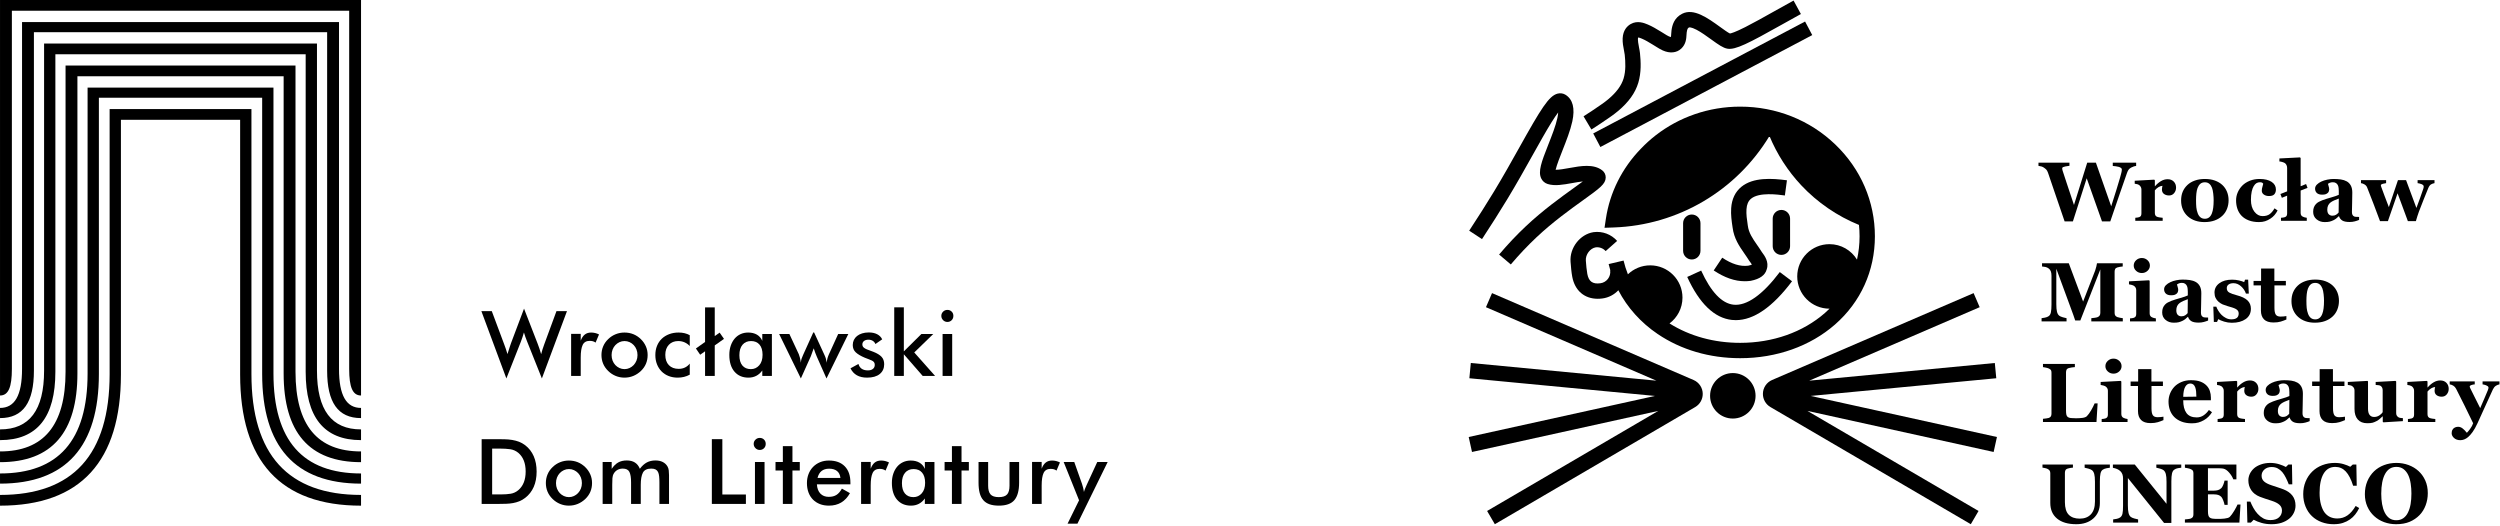 <?xml version="1.0" encoding="UTF-8" standalone="no"?>
<!DOCTYPE svg PUBLIC "-//W3C//DTD SVG 1.1//EN" "http://www.w3.org/Graphics/SVG/1.1/DTD/svg11.dtd">
<svg width="100%" height="100%" viewBox="0 0 1803 379" version="1.1" xmlns="http://www.w3.org/2000/svg" xmlns:xlink="http://www.w3.org/1999/xlink" xml:space="preserve" xmlns:serif="http://www.serif.com/" style="fill-rule:evenodd;clip-rule:evenodd;stroke-linejoin:round;stroke-miterlimit:2;">
    <g transform="matrix(1,0,0,1,-130.177,-131.234)">
        <g id="Warstwa-6" serif:id="Warstwa 6" transform="matrix(4.167,0,0,4.167,0,0)">
            <g transform="matrix(1,0,0,1,306.667,31.591)">
                <path d="M0,22.315L-1.356,20.034C-0.724,19.658 1.117,18.411 1.835,17.905C2.277,17.593 2.63,17.323 2.946,17.057C4.345,15.877 5.206,14.704 5.578,13.47C5.98,12.14 5.902,10.654 5.772,9.376C5.754,9.197 5.703,8.935 5.648,8.658C5.527,8.043 5.376,7.278 5.412,6.536C5.481,5.114 6.205,4.407 6.801,4.065C7.969,3.392 9.182,3.902 9.765,4.146C10.558,4.479 11.259,4.908 11.938,5.323C12.053,5.393 12.168,5.463 12.284,5.533C12.402,5.604 12.519,5.678 12.636,5.751C12.915,5.927 13.179,6.092 13.431,6.207C13.579,6.274 13.691,6.304 13.762,6.317C13.793,6.191 13.807,5.943 13.815,5.783C13.826,5.592 13.837,5.375 13.869,5.148C13.992,4.257 14.317,2.99 15.72,2.28C17.718,1.268 20.143,3.022 22.283,4.569C22.864,4.99 23.648,5.557 23.98,5.701C24.181,5.67 24.839,5.499 26.633,4.593C28.073,3.865 29.802,2.895 31.632,1.868C32.74,1.246 33.886,0.602 34.994,0L36.262,2.33C35.17,2.925 34.031,3.564 32.93,4.182C27.215,7.389 24.924,8.578 23.536,8.328C22.794,8.194 22.024,7.657 20.728,6.719C19.926,6.14 19.018,5.483 18.209,5.059C17.236,4.55 16.919,4.647 16.916,4.648C16.744,4.735 16.593,4.811 16.497,5.511C16.481,5.628 16.473,5.773 16.465,5.927C16.429,6.572 16.377,7.547 15.55,8.319C14.743,9.072 13.572,9.183 12.337,8.624C11.921,8.435 11.551,8.203 11.225,7.998C11.121,7.933 11.017,7.867 10.912,7.804C10.792,7.732 10.673,7.659 10.555,7.587C9.933,7.207 9.345,6.848 8.738,6.593C8.428,6.462 8.216,6.393 8.105,6.385C7.957,6.654 8.17,7.733 8.251,8.145C8.318,8.485 8.381,8.805 8.412,9.109C8.559,10.557 8.658,12.45 8.118,14.237C7.593,15.978 6.46,17.564 4.656,19.086C4.281,19.402 3.871,19.716 3.364,20.073C2.731,20.519 0.769,21.858 0,22.315" style="fill-rule:nonzero;"/>
            </g>
            <g transform="matrix(1,0,0,1,292.721,47.573)">
                <path d="M0,29.689L-2.025,27.975C-0.525,26.204 1.048,24.542 2.651,23.036C5.574,20.29 8.675,18.06 10.94,16.432C11.452,16.064 11.991,15.677 12.469,15.322C11.857,15.383 11.193,15.504 10.622,15.607C9.067,15.888 7.599,16.154 6.368,15.763C5.876,15.607 5.483,15.263 5.26,14.794C4.697,13.606 5.292,11.978 6.483,8.964C7.111,7.375 7.76,5.731 8.054,4.372C8.142,3.965 8.184,3.641 8.198,3.387C7.918,3.754 7.538,4.3 7.034,5.111C6.112,6.593 5.042,8.507 3.803,10.724C2.476,13.098 0.972,15.789 -0.613,18.4C-1.928,20.565 -3.398,22.887 -4.984,25.303L-7.202,23.847C-5.633,21.457 -4.179,19.161 -2.881,17.023C-1.321,14.453 0.171,11.784 1.487,9.429C5.242,2.711 6.584,0.507 8.107,0.122C8.589,0 9.079,0.075 9.486,0.334C10.743,1.132 11.134,2.679 10.647,4.931C10.308,6.503 9.587,8.329 8.95,9.94C8.534,10.993 7.948,12.477 7.759,13.307C8.419,13.309 9.325,13.145 10.15,12.996C12.107,12.641 14.325,12.24 15.832,13.411C16.219,13.711 16.435,14.162 16.426,14.648C16.405,15.771 15.418,16.48 12.489,18.586C10.284,20.172 7.264,22.343 4.467,24.97C2.938,26.407 1.435,27.995 0,29.689" style="fill-rule:nonzero;"/>
            </g>
            <g transform="matrix(1,0,0,1,325.549,70.126)">
                <path d="M0,4.775C0,5.606 -0.673,6.279 -1.503,6.279C-2.334,6.279 -3.007,5.606 -3.007,4.775L-3.007,-0.001C-3.007,-0.831 -2.334,-1.504 -1.503,-1.504C-0.673,-1.504 0,-0.831 0,-0.001L0,4.775Z" style="fill-rule:nonzero;"/>
            </g>
            <g transform="matrix(1,0,0,1,341.056,69.331)">
                <path d="M0,4.775C0,5.606 -0.673,6.279 -1.504,6.279C-2.334,6.279 -3.007,5.606 -3.007,4.775L-3.007,-0.001C-3.007,-0.831 -2.334,-1.504 -1.504,-1.504C-0.673,-1.504 0,-0.831 0,-0.001L0,4.775Z" style="fill-rule:nonzero;"/>
            </g>
            <g transform="matrix(1,0,0,1,331.664,78.323)">
                <path d="M0,8.579C-0.229,8.579 -0.456,8.566 -0.683,8.542C-3.706,8.213 -6.307,5.71 -8.411,1.102L-5.998,0C-4.309,3.697 -2.425,5.684 -0.397,5.904C1.876,6.151 4.645,4.198 7.61,0.255L9.731,1.85C6.369,6.319 3.099,8.579 0,8.579" style="fill-rule:nonzero;"/>
            </g>
            <g transform="matrix(1,0,0,1,348.888,86.93)">
                <path d="M0,-30.424C-4.401,-34.652 -10.25,-36.98 -16.467,-36.98C-19.169,-36.98 -21.818,-36.539 -24.339,-35.668C-26.778,-34.826 -29.042,-33.604 -31.069,-32.034C-32.005,-31.309 -32.877,-30.517 -33.681,-29.668C-36.914,-26.333 -39.03,-22.121 -39.709,-17.59L-39.946,-16.012L-38.351,-16.068C-27.212,-16.454 -17.114,-22.447 -11.401,-31.893C-10.102,-28.763 -8.231,-25.856 -5.907,-23.377C-3.117,-20.401 0.331,-18.035 4.093,-16.508C4.16,-15.855 4.195,-15.197 4.195,-14.533C4.195,-13.148 4.043,-11.803 3.75,-10.505C2.768,-12.107 1.007,-13.179 -1.01,-13.179C-4.094,-13.179 -6.594,-10.679 -6.594,-7.595C-6.594,-4.511 -4.094,-2.011 -1.01,-2.011L-1.004,-2.011C-1.259,-1.761 -1.52,-1.514 -1.793,-1.276C-5.608,2.063 -10.82,3.902 -16.467,3.902C-20.987,3.902 -25.198,2.741 -28.695,0.541C-27.336,-0.478 -26.455,-2.098 -26.455,-3.927C-26.455,-7.011 -28.955,-9.511 -32.039,-9.511C-33.538,-9.511 -34.897,-8.919 -35.9,-7.959C-36.206,-8.731 -36.46,-9.528 -36.651,-10.34L-39.233,-9.731C-39.146,-9.361 -39.047,-8.994 -38.939,-8.63L-38.967,-8.627C-38.825,-7.547 -39.587,-6.552 -40.667,-6.41C-42.005,-6.233 -42.68,-6.718 -42.926,-8.031C-43.048,-8.686 -43.123,-9.563 -43.18,-10.334C-43.257,-11.375 -42.444,-12.463 -41.47,-12.629C-40.825,-12.709 -40.183,-12.466 -39.749,-11.978L-37.765,-13.738C-38.788,-14.891 -40.31,-15.46 -41.836,-15.258L-41.871,-15.253C-44.192,-14.883 -46.004,-12.541 -45.826,-10.139C-45.764,-9.295 -45.68,-8.327 -45.534,-7.544C-45.083,-5.134 -43.424,-3.725 -41.121,-3.725C-40.861,-3.725 -40.594,-3.743 -40.319,-3.779C-39.219,-3.925 -38.26,-4.447 -37.555,-5.2C-36.003,-2.205 -33.667,0.396 -30.746,2.373C-26.702,5.109 -21.765,6.556 -16.467,6.556C-10.177,6.556 -4.345,4.483 -0.045,0.721C4.4,-3.169 6.848,-8.587 6.848,-14.533C6.848,-20.539 4.416,-26.182 0,-30.424" style="fill-rule:nonzero;"/>
            </g>
            <g transform="matrix(-0.467,-0.884,-0.884,0.467,343.812,56.669)">
                <rect x="16.39" y="-9.88" width="2.657" height="41.48"/>
            </g>
            <g transform="matrix(1,0,0,1,333.221,62.153)">
                <path d="M0,18.016C-1.733,18.016 -3.503,17.4 -5.381,16.148L-3.909,13.941C-2.257,15.042 -0.789,15.496 0.577,15.327C0.919,15.256 1.116,15.186 1.224,15.137C1.139,14.973 0.953,14.726 0.843,14.579L0.757,14.465L0.725,14.413C0.478,14.011 0.202,13.614 -0.064,13.231C-0.951,11.952 -1.869,10.631 -2.112,8.728C-2.29,7.568 -2.431,6.516 -2.359,5.388C-2.258,3.799 -1.663,2.548 -0.591,1.671C1.451,0 4.695,0.191 7.292,0.544L6.934,3.173C5.722,3.008 2.5,2.57 1.09,3.724C0.604,4.122 0.342,4.721 0.289,5.557C0.233,6.424 0.357,7.331 0.513,8.343L0.518,8.38C0.677,9.645 1.343,10.605 2.115,11.718C2.391,12.115 2.676,12.525 2.952,12.969L2.963,12.984C3.411,13.58 4.235,14.674 3.791,15.957C3.533,16.96 2.612,17.625 1.054,17.937L0.969,17.952C0.647,17.994 0.324,18.016 0,18.016" style="fill-rule:nonzero;"/>
            </g>
            <g transform="matrix(0,-1,-1,0,331.147,96.062)">
                <path d="M-3.936,-3.936C-6.11,-3.936 -7.871,-2.174 -7.871,0C-7.871,2.173 -6.11,3.936 -3.936,3.936C-1.762,3.936 0,2.173 0,0C0,-2.174 -1.762,-3.936 -3.936,-3.936" style="fill-rule:nonzero;"/>
            </g>
            <g transform="matrix(1,0,0,1,335.475,99.998)">
                <path d="M0,0.002L0,0L0.022,0L0,0.002Z" style="fill-rule:nonzero;"/>
            </g>
            <g transform="matrix(1,0,0,1,325.94,104.77)">
                <path d="M0,-5.095C0,-4.162 -0.495,-3.298 -1.301,-2.827L-35.982,17.451L-37.321,15.16L-7.7,-2.159L-39.935,4.949L-40.506,2.358L-8.271,-4.75L-40.391,-7.811L-40.14,-10.452L-8.019,-7.392L-37.518,-20.109L-36.468,-22.546L-1.587,-7.507C-0.624,-7.092 0,-6.144 0,-5.095" style="fill-rule:nonzero;"/>
            </g>
            <g transform="matrix(1,0,0,1,376.287,94.726)">
                <path d="M0,14.993L-32.236,7.884L-2.614,25.204L-3.953,27.495L-38.634,7.216C-39.439,6.745 -39.934,5.882 -39.934,4.949C-39.934,3.9 -39.311,2.951 -38.347,2.536L-3.467,-12.502L-2.416,-10.066L-31.915,2.652L0.205,-0.408L0.456,2.233L-31.663,5.293L0.571,12.402L0,14.993Z" style="fill-rule:nonzero;"/>
            </g>
            <g transform="matrix(1,0,0,1,400.952,69.25)">
                <path d="M0,-9.034C-0.147,-9.02 -0.293,-8.988 -0.44,-8.938C-0.586,-8.889 -0.73,-8.826 -0.872,-8.751C-1.089,-8.628 -1.244,-8.493 -1.336,-8.347C-1.428,-8.2 -1.512,-8.023 -1.587,-7.815C-1.847,-7.097 -2.247,-5.947 -2.788,-4.364C-3.329,-2.782 -3.893,-1.138 -4.478,0.567L-5.91,0.567L-8.557,-6.902L-10.949,0.567L-12.379,0.567C-13.168,-1.729 -13.772,-3.497 -14.193,-4.736C-14.613,-5.977 -14.967,-7.017 -15.255,-7.858C-15.345,-8.113 -15.447,-8.298 -15.56,-8.414C-15.674,-8.53 -15.82,-8.647 -15.999,-8.765C-16.127,-8.85 -16.263,-8.912 -16.407,-8.952C-16.551,-8.993 -16.717,-9.024 -16.906,-9.048L-16.906,-9.601L-11.543,-9.601L-11.543,-9.062C-11.858,-9.024 -12.094,-8.988 -12.25,-8.952C-12.405,-8.917 -12.528,-8.88 -12.618,-8.843C-12.702,-8.805 -12.754,-8.765 -12.773,-8.722C-12.792,-8.68 -12.801,-8.642 -12.801,-8.609C-12.801,-8.543 -12.793,-8.479 -12.777,-8.418C-12.76,-8.356 -12.742,-8.285 -12.724,-8.205C-12.61,-7.837 -12.381,-7.139 -12.036,-6.11C-11.691,-5.081 -11.266,-3.805 -10.76,-2.281L-8.469,-9.601L-6.966,-9.601L-4.318,-2.048C-3.926,-3.262 -3.614,-4.254 -3.38,-5.024C-3.146,-5.794 -2.949,-6.452 -2.788,-7C-2.694,-7.336 -2.618,-7.617 -2.562,-7.844C-2.505,-8.07 -2.477,-8.266 -2.477,-8.432C-2.477,-8.531 -2.523,-8.616 -2.615,-8.687C-2.707,-8.758 -2.831,-8.819 -2.986,-8.871C-3.118,-8.914 -3.289,-8.948 -3.498,-8.974C-3.708,-9 -3.891,-9.02 -4.046,-9.034L-4.046,-9.601L0,-9.601L0,-9.034Z" style="fill-rule:nonzero;"/>
            </g>
            <g transform="matrix(1,0,0,1,407.86,68.243)">
                <path d="M0,-4.272C0,-3.913 -0.111,-3.598 -0.333,-3.326C-0.555,-3.054 -0.848,-2.919 -1.212,-2.919C-1.557,-2.919 -1.848,-3.006 -2.087,-3.18C-2.325,-3.354 -2.445,-3.61 -2.445,-3.949C-2.445,-4.113 -2.433,-4.242 -2.409,-4.333C-2.385,-4.425 -2.364,-4.511 -2.345,-4.591C-2.563,-4.581 -2.792,-4.507 -3.033,-4.366C-3.273,-4.226 -3.486,-4.038 -3.67,-3.804L-3.67,0.086C-3.67,0.251 -3.645,0.388 -3.593,0.497C-3.541,0.605 -3.453,0.69 -3.33,0.752C-3.226,0.804 -3.058,0.847 -2.824,0.883C-2.59,0.918 -2.421,0.938 -2.317,0.943L-2.317,1.46L-7.057,1.46L-7.057,0.943C-6.939,0.934 -6.82,0.921 -6.699,0.904C-6.579,0.887 -6.476,0.865 -6.391,0.837C-6.24,0.785 -6.136,0.704 -6.079,0.596C-6.023,0.487 -5.995,0.345 -5.995,0.171L-5.995,-3.953C-5.995,-4.123 -6.035,-4.276 -6.115,-4.41C-6.195,-4.545 -6.292,-4.652 -6.405,-4.733C-6.491,-4.789 -6.598,-4.836 -6.728,-4.874C-6.858,-4.912 -7.001,-4.938 -7.156,-4.952L-7.156,-5.469L-3.777,-5.654L-3.67,-5.547L-3.67,-4.52L-3.642,-4.52C-3.316,-4.898 -2.97,-5.194 -2.604,-5.409C-2.238,-5.624 -1.856,-5.732 -1.46,-5.732C-1.02,-5.732 -0.667,-5.596 -0.401,-5.324C-0.134,-5.053 0,-4.702 0,-4.272" style="fill-rule:nonzero;"/>
            </g>
            <g transform="matrix(1,0,0,1,414.06,63.978)">
                <path d="M0,4.443C0.104,4.179 0.181,3.857 0.23,3.479C0.28,3.102 0.305,2.662 0.305,2.161C0.305,1.831 0.281,1.453 0.234,1.028C0.186,0.603 0.116,0.267 0.021,0.022C-0.092,-0.276 -0.249,-0.51 -0.45,-0.68C-0.651,-0.85 -0.905,-0.935 -1.211,-0.935C-1.547,-0.935 -1.815,-0.843 -2.016,-0.659C-2.217,-0.474 -2.371,-0.236 -2.48,0.057C-2.579,0.326 -2.648,0.642 -2.685,1.003C-2.723,1.364 -2.742,1.741 -2.742,2.133C-2.742,2.648 -2.726,3.074 -2.692,3.412C-2.66,3.75 -2.579,4.089 -2.451,4.429C-2.343,4.722 -2.187,4.953 -1.984,5.123C-1.781,5.294 -1.523,5.378 -1.211,5.378C-0.928,5.378 -0.685,5.299 -0.482,5.141C-0.279,4.983 -0.118,4.75 0,4.443M1.814,-0.467C2.163,-0.141 2.43,0.248 2.615,0.702C2.799,1.155 2.891,1.647 2.891,2.176C2.891,2.7 2.8,3.195 2.618,3.66C2.436,4.125 2.171,4.523 1.821,4.854C1.448,5.208 1.003,5.48 0.485,5.669C-0.032,5.858 -0.623,5.952 -1.29,5.952C-1.866,5.952 -2.396,5.869 -2.88,5.704C-3.364,5.539 -3.793,5.291 -4.166,4.96C-4.526,4.644 -4.809,4.253 -5.017,3.788C-5.224,3.322 -5.328,2.802 -5.328,2.225C-5.328,1.658 -5.237,1.154 -5.055,0.712C-4.874,0.271 -4.601,-0.122 -4.237,-0.467C-3.888,-0.798 -3.457,-1.054 -2.944,-1.236C-2.432,-1.418 -1.859,-1.509 -1.226,-1.509C-0.564,-1.509 0.018,-1.418 0.521,-1.236C1.024,-1.054 1.455,-0.798 1.814,-0.467" style="fill-rule:nonzero;"/>
            </g>
            <g transform="matrix(1,0,0,1,422.201,62.469)">
                <path d="M0,7.461C-0.657,7.461 -1.236,7.365 -1.74,7.174C-2.242,6.983 -2.657,6.722 -2.983,6.391C-3.309,6.056 -3.552,5.659 -3.713,5.201C-3.873,4.743 -3.954,4.244 -3.954,3.706C-3.954,3.214 -3.856,2.747 -3.66,2.303C-3.464,1.859 -3.198,1.469 -2.863,1.133C-2.518,0.789 -2.089,0.513 -1.576,0.308C-1.064,0.103 -0.498,0 0.12,0C0.99,0 1.677,0.164 2.182,0.492C2.688,0.821 2.941,1.263 2.941,1.821C2.941,2.161 2.851,2.435 2.671,2.643C2.492,2.851 2.182,2.954 1.743,2.954C1.389,2.954 1.093,2.869 0.854,2.699C0.615,2.529 0.496,2.307 0.496,2.033C0.496,1.802 0.534,1.573 0.609,1.346C0.685,1.119 0.73,0.947 0.744,0.829C0.692,0.744 0.626,0.679 0.546,0.634C0.465,0.589 0.34,0.567 0.17,0.567C-0.042,0.567 -0.236,0.616 -0.411,0.715C-0.586,0.815 -0.749,0.989 -0.9,1.24C-1.046,1.476 -1.163,1.792 -1.251,2.189C-1.338,2.586 -1.381,3.063 -1.381,3.621C-1.381,4.461 -1.184,5.139 -0.79,5.654C-0.395,6.169 0.076,6.426 0.624,6.426C1.148,6.426 1.565,6.31 1.874,6.076C2.184,5.842 2.459,5.51 2.7,5.08L3.231,5.449C3.085,5.737 2.91,6 2.707,6.239C2.504,6.477 2.261,6.689 1.977,6.873C1.68,7.067 1.377,7.213 1.07,7.312C0.763,7.411 0.406,7.461 0,7.461" style="fill-rule:nonzero;"/>
            </g>
            <g transform="matrix(1,0,0,1,430.613,64.427)">
                <path d="M0,-0.417L-1.192,0.044L-1.192,3.894C-1.192,4.069 -1.161,4.211 -1.099,4.319C-1.037,4.428 -0.937,4.513 -0.799,4.575C-0.705,4.617 -0.604,4.655 -0.5,4.688C-0.395,4.721 -0.272,4.744 -0.129,4.759L-0.129,5.276L-4.593,5.276L-4.593,4.759C-4.469,4.749 -4.349,4.737 -4.233,4.723C-4.116,4.709 -4.013,4.686 -3.922,4.652C-3.77,4.596 -3.667,4.514 -3.612,4.408C-3.557,4.302 -3.53,4.161 -3.53,3.986L-3.53,0.932L-4.444,1.301L-4.694,0.638L-3.53,0.188L-3.53,-3.865C-3.53,-4.044 -3.567,-4.211 -3.64,-4.364C-3.713,-4.518 -3.811,-4.634 -3.934,-4.715C-4.028,-4.776 -4.171,-4.835 -4.362,-4.892C-4.554,-4.949 -4.723,-4.982 -4.869,-4.991L-4.869,-5.508L-1.298,-5.693L-1.192,-5.579L-1.192,-0.701L-0.249,-1.08L0,-0.417Z" style="fill-rule:nonzero;"/>
            </g>
            <g transform="matrix(1,0,0,1,436.024,66.536)">
                <path d="M0,-0.673C-0.265,-0.583 -0.528,-0.48 -0.789,-0.364C-1.05,-0.248 -1.263,-0.126 -1.429,0.002C-1.605,0.134 -1.742,0.304 -1.842,0.51C-1.941,0.716 -1.991,0.958 -1.991,1.238C-1.991,1.607 -1.907,1.874 -1.738,2.04C-1.57,2.206 -1.363,2.289 -1.116,2.289C-0.856,2.289 -0.641,2.236 -0.473,2.129C-0.304,2.022 -0.156,1.891 -0.028,1.735L0,-0.673ZM3.514,3.019C3.307,3.108 3.062,3.191 2.779,3.267C2.496,3.342 2.197,3.38 1.881,3.38C1.301,3.38 0.875,3.294 0.601,3.122C0.328,2.949 0.141,2.702 0.042,2.381L0,2.381C-0.161,2.542 -0.316,2.679 -0.465,2.792C-0.614,2.905 -0.773,3.002 -0.944,3.082C-1.166,3.186 -1.38,3.264 -1.586,3.316C-1.792,3.368 -2.079,3.394 -2.448,3.394C-2.997,3.394 -3.466,3.232 -3.853,2.908C-4.241,2.584 -4.435,2.155 -4.435,1.62C-4.435,1.313 -4.393,1.051 -4.308,0.836C-4.223,0.621 -4.102,0.43 -3.946,0.265C-3.804,0.113 -3.639,-0.012 -3.453,-0.111C-3.266,-0.211 -3.061,-0.303 -2.839,-0.388C-2.413,-0.544 -1.902,-0.706 -1.306,-0.874C-0.71,-1.042 -0.274,-1.192 0,-1.325L0,-2.005C0,-2.123 -0.009,-2.279 -0.028,-2.473C-0.047,-2.666 -0.087,-2.829 -0.148,-2.962C-0.215,-3.113 -0.319,-3.24 -0.461,-3.344C-0.602,-3.448 -0.789,-3.5 -1.021,-3.5C-1.229,-3.5 -1.402,-3.471 -1.542,-3.412C-1.681,-3.352 -1.793,-3.292 -1.878,-3.231C-1.864,-3.136 -1.824,-2.992 -1.757,-2.799C-1.691,-2.605 -1.658,-2.418 -1.658,-2.239C-1.658,-2.159 -1.68,-2.058 -1.722,-1.938C-1.765,-1.817 -1.826,-1.722 -1.906,-1.651C-2.016,-1.556 -2.138,-1.483 -2.273,-1.431C-2.408,-1.379 -2.615,-1.353 -2.894,-1.353C-3.292,-1.353 -3.593,-1.449 -3.797,-1.64C-4,-1.832 -4.103,-2.081 -4.103,-2.388C-4.103,-2.652 -3.998,-2.89 -3.787,-3.1C-3.577,-3.31 -3.321,-3.484 -3.018,-3.621C-2.721,-3.762 -2.378,-3.872 -1.991,-3.95C-1.604,-4.028 -1.245,-4.067 -0.914,-4.067C-0.456,-4.067 -0.035,-4.04 0.347,-3.986C0.73,-3.931 1.075,-3.819 1.382,-3.649C1.675,-3.484 1.907,-3.244 2.08,-2.93C2.252,-2.616 2.338,-2.206 2.338,-1.7C2.338,-1.167 2.328,-0.534 2.307,0.199C2.285,0.931 2.275,1.413 2.275,1.644C2.275,1.857 2.307,2.024 2.37,2.147C2.434,2.27 2.532,2.362 2.664,2.423C2.745,2.461 2.871,2.484 3.044,2.491C3.216,2.498 3.373,2.501 3.514,2.501L3.514,3.019Z" style="fill-rule:nonzero;"/>
            </g>
            <g transform="matrix(1,0,0,1,452.59,69.251)">
                <path d="M0,-6.059C-0.217,-6.026 -0.418,-5.954 -0.602,-5.843C-0.787,-5.732 -0.943,-5.525 -1.07,-5.223C-1.401,-4.415 -1.665,-3.763 -1.863,-3.267C-2.062,-2.771 -2.34,-2.056 -2.7,-1.12C-2.775,-0.927 -2.866,-0.66 -2.972,-0.32C-3.079,0.021 -3.163,0.299 -3.224,0.517L-4.609,0.517L-6.393,-4.307L-8.065,0.517L-9.431,0.517C-9.908,-0.773 -10.284,-1.773 -10.558,-2.484C-10.832,-3.195 -11.198,-4.134 -11.656,-5.301C-11.741,-5.523 -11.886,-5.698 -12.092,-5.825C-12.297,-5.953 -12.508,-6.031 -12.726,-6.059L-12.726,-6.576L-8.375,-6.576L-8.375,-6.059C-8.536,-6.045 -8.728,-6.007 -8.95,-5.946C-9.172,-5.884 -9.283,-5.802 -9.283,-5.698C-9.283,-5.65 -9.277,-5.609 -9.265,-5.574C-9.253,-5.538 -9.233,-5.473 -9.205,-5.379C-9.077,-5.009 -8.902,-4.533 -8.68,-3.948C-8.458,-3.363 -8.198,-2.683 -7.9,-1.907L-6.326,-6.576L-4.921,-6.576L-3.133,-1.763C-2.859,-2.489 -2.648,-3.061 -2.499,-3.479C-2.35,-3.896 -2.163,-4.435 -1.937,-5.096C-1.904,-5.195 -1.883,-5.283 -1.876,-5.361C-1.869,-5.439 -1.868,-5.49 -1.873,-5.513C-1.873,-5.598 -1.915,-5.675 -2,-5.744C-2.085,-5.812 -2.186,-5.868 -2.304,-5.91C-2.422,-5.953 -2.536,-5.986 -2.647,-6.009C-2.758,-6.033 -2.851,-6.049 -2.926,-6.059L-2.926,-6.576L0,-6.576L0,-6.059Z" style="fill-rule:nonzero;"/>
            </g>
            <g transform="matrix(1,0,0,1,398.642,77.063)">
                <path d="M0,10.054L-5.449,10.054L-5.449,9.501C-5.288,9.487 -5.091,9.464 -4.857,9.431C-4.624,9.397 -4.464,9.362 -4.379,9.324C-4.204,9.253 -4.079,9.156 -4.003,9.034C-3.928,8.911 -3.89,8.755 -3.89,8.566L-3.89,1.055L-7.348,9.891L-8.241,9.891C-8.283,9.735 -8.388,9.426 -8.556,8.963C-8.724,8.5 -8.859,8.129 -8.963,7.85L-11.507,0.942L-11.507,7.057C-11.507,7.642 -11.468,8.088 -11.39,8.393C-11.312,8.697 -11.186,8.92 -11.011,9.062C-10.893,9.161 -10.682,9.256 -10.377,9.345C-10.072,9.435 -9.859,9.487 -9.736,9.501L-9.736,10.054L-14.058,10.054L-14.058,9.501C-13.94,9.487 -13.747,9.455 -13.48,9.406C-13.214,9.356 -12.995,9.27 -12.825,9.147C-12.636,9.015 -12.508,8.792 -12.442,8.477C-12.377,8.163 -12.343,7.716 -12.343,7.135L-12.343,2.154C-12.343,1.851 -12.381,1.6 -12.456,1.399C-12.532,1.198 -12.646,1.039 -12.797,0.921C-12.986,0.774 -13.179,0.68 -13.378,0.637C-13.576,0.595 -13.777,0.566 -13.98,0.552L-13.98,0L-9.347,0L-6.869,6.624L-4.78,1.248C-4.709,1.049 -4.641,0.813 -4.575,0.539C-4.508,0.264 -4.473,0.085 -4.468,0L-0.014,0L-0.014,0.552C-0.165,0.562 -0.324,0.581 -0.489,0.609C-0.654,0.637 -0.812,0.675 -0.964,0.722C-1.148,0.784 -1.27,0.881 -1.329,1.013C-1.388,1.145 -1.417,1.291 -1.417,1.452L-1.417,8.573C-1.417,8.743 -1.388,8.886 -1.329,9.002C-1.27,9.117 -1.148,9.218 -0.964,9.303C-0.869,9.345 -0.714,9.386 -0.5,9.424C-0.285,9.461 -0.118,9.487 0,9.501L0,10.054Z" style="fill-rule:nonzero;"/>
            </g>
            <g transform="matrix(1,0,0,1,403.332,85.813)">
                <path d="M0,-8.361C0,-8.002 -0.138,-7.696 -0.415,-7.443C-0.691,-7.19 -1.018,-7.064 -1.396,-7.064C-1.779,-7.064 -2.108,-7.19 -2.384,-7.443C-2.661,-7.696 -2.799,-8.002 -2.799,-8.361C-2.799,-8.72 -2.661,-9.027 -2.384,-9.282C-2.108,-9.537 -1.779,-9.665 -1.396,-9.665C-1.013,-9.665 -0.685,-9.537 -0.411,-9.282C-0.137,-9.027 0,-8.72 0,-8.361M1.035,1.304L-3.443,1.304L-3.443,0.787C-3.321,0.777 -3.2,0.766 -3.082,0.751C-2.964,0.737 -2.863,0.714 -2.778,0.681C-2.626,0.624 -2.52,0.542 -2.459,0.436C-2.397,0.33 -2.367,0.189 -2.367,0.014L-2.367,-4.11C-2.367,-4.275 -2.404,-4.42 -2.48,-4.545C-2.556,-4.67 -2.65,-4.771 -2.763,-4.847C-2.848,-4.903 -2.977,-4.957 -3.15,-5.009C-3.322,-5.061 -3.479,-5.095 -3.621,-5.109L-3.621,-5.626L-0.149,-5.81L-0.042,-5.704L-0.042,-0.078C-0.042,0.088 -0.007,0.228 0.064,0.344C0.135,0.459 0.236,0.546 0.368,0.602C0.463,0.645 0.567,0.683 0.68,0.716C0.794,0.749 0.912,0.773 1.035,0.787L1.035,1.304Z" style="fill-rule:nonzero;"/>
            </g>
            <g transform="matrix(1,0,0,1,409.893,83.95)">
                <path d="M0,-0.673C-0.265,-0.583 -0.528,-0.48 -0.789,-0.364C-1.05,-0.248 -1.263,-0.126 -1.429,0.002C-1.605,0.135 -1.742,0.304 -1.842,0.51C-1.941,0.716 -1.991,0.959 -1.991,1.238C-1.991,1.607 -1.907,1.875 -1.738,2.04C-1.57,2.206 -1.363,2.289 -1.116,2.289C-0.856,2.289 -0.641,2.236 -0.473,2.129C-0.304,2.023 -0.156,1.891 -0.028,1.735L0,-0.673ZM3.514,3.019C3.307,3.109 3.062,3.191 2.779,3.267C2.496,3.342 2.197,3.38 1.881,3.38C1.301,3.38 0.875,3.294 0.601,3.121C0.328,2.949 0.141,2.702 0.042,2.381L0,2.381C-0.161,2.542 -0.316,2.679 -0.465,2.792C-0.614,2.905 -0.773,3.002 -0.944,3.082C-1.166,3.186 -1.38,3.264 -1.586,3.316C-1.792,3.368 -2.079,3.394 -2.448,3.394C-2.997,3.394 -3.465,3.232 -3.853,2.908C-4.241,2.584 -4.435,2.155 -4.435,1.62C-4.435,1.313 -4.393,1.051 -4.308,0.836C-4.223,0.621 -4.102,0.431 -3.946,0.265C-3.804,0.113 -3.639,-0.012 -3.453,-0.111C-3.266,-0.211 -3.061,-0.303 -2.839,-0.388C-2.413,-0.544 -1.902,-0.706 -1.306,-0.874C-0.71,-1.042 -0.275,-1.192 0,-1.325L0,-2.005C0,-2.123 -0.009,-2.279 -0.028,-2.473C-0.047,-2.666 -0.087,-2.829 -0.149,-2.962C-0.215,-3.113 -0.319,-3.24 -0.461,-3.344C-0.602,-3.448 -0.789,-3.5 -1.021,-3.5C-1.228,-3.5 -1.402,-3.47 -1.542,-3.411C-1.681,-3.353 -1.793,-3.292 -1.878,-3.231C-1.864,-3.136 -1.824,-2.992 -1.758,-2.799C-1.691,-2.605 -1.658,-2.418 -1.658,-2.239C-1.658,-2.158 -1.679,-2.058 -1.722,-1.938C-1.765,-1.817 -1.826,-1.722 -1.907,-1.651C-2.016,-1.556 -2.138,-1.483 -2.273,-1.431C-2.408,-1.379 -2.615,-1.353 -2.894,-1.353C-3.292,-1.353 -3.593,-1.449 -3.797,-1.64C-4,-1.831 -4.103,-2.081 -4.103,-2.387C-4.103,-2.652 -3.998,-2.889 -3.787,-3.1C-3.577,-3.31 -3.321,-3.483 -3.018,-3.62C-2.721,-3.762 -2.378,-3.872 -1.991,-3.95C-1.604,-4.028 -1.245,-4.067 -0.914,-4.067C-0.456,-4.067 -0.035,-4.04 0.347,-3.986C0.73,-3.931 1.075,-3.819 1.382,-3.649C1.675,-3.483 1.907,-3.244 2.08,-2.93C2.252,-2.616 2.338,-2.206 2.338,-1.7C2.338,-1.166 2.328,-0.533 2.307,0.199C2.285,0.931 2.275,1.413 2.275,1.644C2.275,1.857 2.307,2.025 2.37,2.147C2.434,2.27 2.532,2.362 2.664,2.424C2.745,2.462 2.871,2.484 3.044,2.491C3.216,2.498 3.373,2.501 3.514,2.501L3.514,3.019Z" style="fill-rule:nonzero;"/>
            </g>
            <g transform="matrix(1,0,0,1,417.524,79.897)">
                <path d="M0,7.461C-0.458,7.461 -0.906,7.394 -1.343,7.259C-1.78,7.124 -2.119,6.982 -2.359,6.83L-2.572,7.312L-3.125,7.312L-3.217,4.669L-2.699,4.669C-2.629,4.882 -2.511,5.122 -2.345,5.388C-2.18,5.655 -1.991,5.895 -1.778,6.108C-1.556,6.32 -1.303,6.5 -1.017,6.646C-0.731,6.793 -0.425,6.866 -0.099,6.866C0.331,6.866 0.651,6.782 0.861,6.614C1.071,6.447 1.176,6.188 1.176,5.838C1.176,5.65 1.129,5.493 1.035,5.371C0.94,5.248 0.81,5.141 0.645,5.052C0.461,4.957 0.259,4.877 0.039,4.811C-0.181,4.745 -0.451,4.664 -0.772,4.57C-1.094,4.476 -1.368,4.38 -1.598,4.283C-1.827,4.186 -2.064,4.034 -2.31,3.826C-2.523,3.642 -2.692,3.42 -2.82,3.16C-2.947,2.9 -3.012,2.591 -3.012,2.232C-3.012,1.565 -2.731,1.027 -2.172,0.616C-1.612,0.205 -0.878,0 0.028,0C0.458,0 0.854,0.043 1.215,0.131C1.577,0.218 1.88,0.314 2.126,0.418L2.275,0L2.813,0L2.926,2.416L2.43,2.416C2.265,1.925 1.982,1.501 1.58,1.144C1.179,0.788 0.747,0.609 0.283,0.609C-0.08,0.609 -0.366,0.685 -0.574,0.836C-0.782,0.987 -0.886,1.197 -0.886,1.466C-0.886,1.826 -0.734,2.085 -0.429,2.246C-0.125,2.407 0.3,2.558 0.848,2.699C1.691,2.917 2.309,3.213 2.701,3.589C3.092,3.964 3.288,4.443 3.288,5.024C3.288,5.798 2.984,6.398 2.377,6.823C1.77,7.248 0.978,7.461 0,7.461" style="fill-rule:nonzero;"/>
            </g>
            <g transform="matrix(1,0,0,1,426.955,78.486)">
                <path d="M0,8.305C-0.302,8.437 -0.626,8.557 -0.971,8.663C-1.315,8.769 -1.736,8.822 -2.232,8.822C-2.969,8.822 -3.516,8.643 -3.872,8.285C-4.229,7.926 -4.407,7.414 -4.407,6.749L-4.407,2.403L-5.683,2.403L-5.683,1.631L-4.379,1.631L-4.379,-0.517L-2.083,-0.517L-2.083,1.631L-0.092,1.631L-0.092,2.403L-2.069,2.403L-2.069,6.281C-2.069,6.833 -1.992,7.224 -1.838,7.455C-1.684,7.686 -1.408,7.802 -1.01,7.802C-0.882,7.802 -0.704,7.793 -0.476,7.774C-0.249,7.755 -0.09,7.734 0,7.71L0,8.305Z" style="fill-rule:nonzero;"/>
            </g>
            <g transform="matrix(1,0,0,1,433.162,81.391)">
                <path d="M0,4.443C0.104,4.178 0.181,3.857 0.23,3.479C0.28,3.102 0.305,2.662 0.305,2.161C0.305,1.831 0.281,1.453 0.234,1.028C0.186,0.603 0.116,0.267 0.021,0.022C-0.092,-0.276 -0.249,-0.51 -0.45,-0.68C-0.651,-0.85 -0.905,-0.935 -1.212,-0.935C-1.547,-0.935 -1.815,-0.843 -2.016,-0.658C-2.217,-0.474 -2.371,-0.236 -2.48,0.057C-2.579,0.326 -2.648,0.642 -2.685,1.003C-2.723,1.364 -2.742,1.741 -2.742,2.133C-2.742,2.648 -2.726,3.075 -2.692,3.412C-2.66,3.75 -2.579,4.089 -2.452,4.429C-2.343,4.722 -2.187,4.953 -1.984,5.123C-1.781,5.293 -1.524,5.379 -1.212,5.379C-0.928,5.379 -0.685,5.299 -0.482,5.141C-0.279,4.983 -0.118,4.75 0,4.443M1.814,-0.467C2.163,-0.141 2.43,0.248 2.615,0.702C2.799,1.156 2.891,1.647 2.891,2.176C2.891,2.7 2.8,3.195 2.618,3.66C2.436,4.125 2.171,4.523 1.821,4.854C1.448,5.208 1.003,5.48 0.485,5.669C-0.032,5.858 -0.623,5.952 -1.29,5.952C-1.866,5.952 -2.396,5.87 -2.88,5.704C-3.365,5.539 -3.793,5.291 -4.166,4.96C-4.526,4.644 -4.809,4.253 -5.017,3.788C-5.225,3.322 -5.328,2.802 -5.328,2.225C-5.328,1.658 -5.237,1.154 -5.056,0.713C-4.874,0.271 -4.601,-0.122 -4.237,-0.467C-3.888,-0.798 -3.457,-1.054 -2.944,-1.236C-2.432,-1.418 -1.859,-1.509 -1.226,-1.509C-0.564,-1.509 0.018,-1.418 0.521,-1.236C1.024,-1.054 1.455,-0.798 1.814,-0.467" style="fill-rule:nonzero;"/>
            </g>
            <g transform="matrix(1,0,0,1,394.284,97.7)">
                <path d="M0,3.607L-0.198,6.831L-9.459,6.831L-9.459,6.278C-9.294,6.264 -9.1,6.242 -8.878,6.211C-8.656,6.18 -8.51,6.151 -8.439,6.122C-8.269,6.056 -8.151,5.964 -8.085,5.846C-8.019,5.728 -7.985,5.577 -7.985,5.393L-7.985,-1.7C-7.985,-1.87 -8.011,-2.011 -8.063,-2.122C-8.115,-2.233 -8.24,-2.333 -8.439,-2.423C-8.585,-2.489 -8.761,-2.542 -8.967,-2.583C-9.172,-2.622 -9.336,-2.652 -9.459,-2.671L-9.459,-3.224L-3.939,-3.224L-3.939,-2.671C-4.091,-2.657 -4.269,-2.637 -4.474,-2.611C-4.68,-2.585 -4.858,-2.548 -5.009,-2.501C-5.194,-2.44 -5.317,-2.344 -5.378,-2.214C-5.439,-2.084 -5.47,-1.936 -5.47,-1.771L-5.47,4.84C-5.47,5.152 -5.449,5.397 -5.406,5.577C-5.363,5.756 -5.281,5.889 -5.158,5.974C-5.035,6.063 -4.864,6.121 -4.645,6.147C-4.425,6.173 -4.121,6.186 -3.734,6.186C-3.356,6.186 -2.989,6.164 -2.632,6.119C-2.276,6.074 -2.019,5.976 -1.863,5.825C-1.622,5.584 -1.375,5.245 -1.123,4.808C-0.87,4.371 -0.668,3.971 -0.517,3.607L0,3.607Z" style="fill-rule:nonzero;"/>
            </g>
            <g transform="matrix(1,0,0,1,398.429,103.227)">
                <path d="M0,-8.361C0,-8.002 -0.138,-7.696 -0.415,-7.444C-0.691,-7.191 -1.018,-7.064 -1.396,-7.064C-1.779,-7.064 -2.108,-7.191 -2.384,-7.444C-2.661,-7.696 -2.799,-8.002 -2.799,-8.361C-2.799,-8.72 -2.661,-9.027 -2.384,-9.282C-2.108,-9.537 -1.779,-9.665 -1.396,-9.665C-1.013,-9.665 -0.685,-9.537 -0.411,-9.282C-0.137,-9.027 0,-8.72 0,-8.361M1.035,1.304L-3.444,1.304L-3.444,0.787C-3.321,0.777 -3.2,0.765 -3.082,0.751C-2.964,0.737 -2.863,0.713 -2.778,0.68C-2.626,0.623 -2.52,0.542 -2.459,0.436C-2.397,0.329 -2.367,0.189 -2.367,0.014L-2.367,-4.11C-2.367,-4.275 -2.404,-4.42 -2.48,-4.545C-2.556,-4.671 -2.65,-4.771 -2.763,-4.847C-2.848,-4.903 -2.977,-4.957 -3.149,-5.01C-3.322,-5.061 -3.479,-5.095 -3.621,-5.109L-3.621,-5.626L-0.149,-5.81L-0.042,-5.704L-0.042,-0.078C-0.042,0.087 -0.007,0.228 0.064,0.344C0.134,0.459 0.236,0.546 0.368,0.602C0.463,0.645 0.567,0.683 0.68,0.716C0.794,0.749 0.912,0.772 1.035,0.787L1.035,1.304Z" style="fill-rule:nonzero;"/>
            </g>
            <g transform="matrix(1,0,0,1,405.677,95.9)">
                <path d="M0,8.305C-0.303,8.437 -0.626,8.556 -0.971,8.663C-1.316,8.769 -1.736,8.822 -2.232,8.822C-2.969,8.822 -3.516,8.643 -3.872,8.284C-4.229,7.926 -4.407,7.414 -4.407,6.748L-4.407,2.402L-5.683,2.402L-5.683,1.63L-4.379,1.63L-4.379,-0.517L-2.083,-0.517L-2.083,1.63L-0.092,1.63L-0.092,2.402L-2.069,2.402L-2.069,6.28C-2.069,6.832 -1.992,7.224 -1.838,7.455C-1.684,7.686 -1.408,7.802 -1.01,7.802C-0.882,7.802 -0.704,7.792 -0.476,7.774C-0.249,7.755 -0.09,7.734 0,7.71L0,8.305Z" style="fill-rule:nonzero;"/>
            </g>
            <g transform="matrix(1,0,0,1,411.374,101.909)">
                <path d="M0,-1.764C0,-2.047 -0.014,-2.338 -0.043,-2.635C-0.071,-2.933 -0.121,-3.176 -0.192,-3.365C-0.272,-3.587 -0.382,-3.755 -0.521,-3.868C-0.66,-3.982 -0.836,-4.039 -1.049,-4.039C-1.413,-4.039 -1.703,-3.854 -1.92,-3.486C-2.138,-3.117 -2.256,-2.534 -2.275,-1.736L0,-1.764ZM2.706,0.928C2.541,1.198 2.342,1.452 2.108,1.69C1.874,1.929 1.608,2.133 1.311,2.303C0.994,2.483 0.674,2.619 0.35,2.711C0.027,2.803 -0.345,2.849 -0.765,2.849C-1.465,2.849 -2.068,2.749 -2.576,2.551C-3.084,2.353 -3.503,2.086 -3.834,1.75C-4.164,1.415 -4.411,1.019 -4.574,0.564C-4.737,0.108 -4.819,-0.387 -4.819,-0.921C-4.819,-1.403 -4.73,-1.864 -4.553,-2.306C-4.376,-2.748 -4.124,-3.141 -3.798,-3.486C-3.477,-3.821 -3.072,-4.093 -2.583,-4.301C-2.094,-4.508 -1.547,-4.613 -0.943,-4.613C-0.281,-4.613 0.262,-4.532 0.687,-4.372C1.112,-4.211 1.464,-3.989 1.743,-3.705C2.012,-3.436 2.208,-3.118 2.331,-2.752C2.454,-2.386 2.515,-2.002 2.515,-1.601L2.515,-1.141L-2.275,-1.141C-2.275,-0.172 -2.088,0.565 -1.715,1.07C-1.342,1.576 -0.749,1.829 0.064,1.829C0.507,1.829 0.907,1.707 1.261,1.463C1.615,1.22 1.917,0.912 2.168,0.539L2.706,0.928Z" style="fill-rule:nonzero;"/>
            </g>
            <g transform="matrix(1,0,0,1,422.108,103.07)">
                <path d="M0,-4.272C0,-3.913 -0.111,-3.598 -0.333,-3.326C-0.555,-3.054 -0.848,-2.919 -1.212,-2.919C-1.556,-2.919 -1.848,-3.006 -2.087,-3.179C-2.325,-3.354 -2.444,-3.61 -2.444,-3.949C-2.444,-4.113 -2.433,-4.241 -2.409,-4.333C-2.385,-4.425 -2.364,-4.511 -2.345,-4.591C-2.563,-4.581 -2.792,-4.506 -3.033,-4.366C-3.273,-4.226 -3.486,-4.038 -3.67,-3.804L-3.67,0.086C-3.67,0.251 -3.645,0.388 -3.592,0.497C-3.541,0.605 -3.453,0.691 -3.33,0.752C-3.226,0.804 -3.058,0.848 -2.824,0.883C-2.59,0.918 -2.421,0.939 -2.317,0.943L-2.317,1.46L-7.057,1.46L-7.057,0.943C-6.939,0.934 -6.82,0.921 -6.7,0.904C-6.579,0.888 -6.476,0.865 -6.391,0.837C-6.24,0.785 -6.136,0.705 -6.079,0.596C-6.023,0.487 -5.994,0.346 -5.994,0.171L-5.994,-3.953C-5.994,-4.123 -6.034,-4.275 -6.115,-4.41C-6.195,-4.545 -6.292,-4.652 -6.405,-4.733C-6.49,-4.789 -6.598,-4.836 -6.728,-4.874C-6.858,-4.912 -7.001,-4.938 -7.156,-4.952L-7.156,-5.47L-3.776,-5.653L-3.67,-5.547L-3.67,-4.52L-3.642,-4.52C-3.316,-4.898 -2.97,-5.194 -2.604,-5.409C-2.238,-5.624 -1.856,-5.732 -1.46,-5.732C-1.02,-5.732 -0.667,-5.596 -0.4,-5.324C-0.133,-5.052 0,-4.702 0,-4.272" style="fill-rule:nonzero;"/>
            </g>
            <g transform="matrix(1,0,0,1,427.472,101.363)">
                <path d="M0,-0.673C-0.266,-0.583 -0.529,-0.48 -0.79,-0.364C-1.051,-0.248 -1.263,-0.126 -1.43,0.002C-1.605,0.134 -1.742,0.303 -1.842,0.509C-1.941,0.715 -1.991,0.958 -1.991,1.238C-1.991,1.607 -1.907,1.874 -1.739,2.04C-1.57,2.206 -1.363,2.289 -1.117,2.289C-0.856,2.289 -0.641,2.235 -0.473,2.129C-0.305,2.022 -0.157,1.891 -0.029,1.735L0,-0.673ZM3.514,3.018C3.307,3.108 3.062,3.191 2.779,3.266C2.496,3.342 2.196,3.38 1.881,3.38C1.301,3.38 0.874,3.294 0.601,3.121C0.328,2.949 0.141,2.702 0.042,2.381L0,2.381C-0.161,2.542 -0.316,2.678 -0.465,2.792C-0.614,2.905 -0.774,3.002 -0.944,3.082C-1.167,3.186 -1.381,3.264 -1.586,3.316C-1.792,3.368 -2.08,3.394 -2.448,3.394C-2.998,3.394 -3.466,3.232 -3.854,2.908C-4.242,2.584 -4.436,2.155 -4.436,1.62C-4.436,1.313 -4.393,1.051 -4.308,0.836C-4.223,0.621 -4.102,0.43 -3.946,0.265C-3.804,0.113 -3.64,-0.012 -3.453,-0.111C-3.266,-0.211 -3.062,-0.303 -2.839,-0.388C-2.413,-0.544 -1.902,-0.706 -1.306,-0.874C-0.71,-1.042 -0.275,-1.193 0,-1.325L0,-2.005C0,-2.123 -0.01,-2.279 -0.028,-2.473C-0.048,-2.666 -0.088,-2.829 -0.149,-2.962C-0.215,-3.113 -0.319,-3.24 -0.461,-3.344C-0.603,-3.448 -0.789,-3.5 -1.021,-3.5C-1.229,-3.5 -1.402,-3.471 -1.542,-3.412C-1.681,-3.353 -1.794,-3.292 -1.878,-3.231C-1.864,-3.137 -1.824,-2.992 -1.758,-2.799C-1.691,-2.605 -1.658,-2.418 -1.658,-2.239C-1.658,-2.159 -1.68,-2.058 -1.722,-1.938C-1.765,-1.817 -1.827,-1.722 -1.907,-1.651C-2.016,-1.556 -2.138,-1.483 -2.273,-1.431C-2.408,-1.379 -2.615,-1.353 -2.895,-1.353C-3.293,-1.353 -3.594,-1.449 -3.797,-1.64C-4.001,-1.831 -4.103,-2.081 -4.103,-2.388C-4.103,-2.652 -3.998,-2.89 -3.788,-3.1C-3.578,-3.31 -3.321,-3.484 -3.019,-3.621C-2.721,-3.763 -2.379,-3.872 -1.991,-3.95C-1.604,-4.028 -1.245,-4.067 -0.914,-4.067C-0.456,-4.067 -0.036,-4.04 0.347,-3.986C0.73,-3.931 1.074,-3.819 1.381,-3.649C1.674,-3.484 1.907,-3.244 2.079,-2.93C2.252,-2.616 2.338,-2.206 2.338,-1.701C2.338,-1.167 2.328,-0.534 2.306,0.198C2.285,0.931 2.274,1.413 2.274,1.644C2.274,1.857 2.306,2.024 2.37,2.147C2.434,2.27 2.532,2.362 2.664,2.423C2.744,2.461 2.871,2.484 3.043,2.491C3.215,2.498 3.373,2.501 3.514,2.501L3.514,3.018Z" style="fill-rule:nonzero;"/>
            </g>
            <g transform="matrix(1,0,0,1,437.094,95.9)">
                <path d="M0,8.305C-0.302,8.437 -0.626,8.556 -0.971,8.663C-1.316,8.769 -1.736,8.822 -2.232,8.822C-2.969,8.822 -3.516,8.643 -3.872,8.284C-4.229,7.926 -4.407,7.414 -4.407,6.748L-4.407,2.402L-5.683,2.402L-5.683,1.63L-4.379,1.63L-4.379,-0.517L-2.083,-0.517L-2.083,1.63L-0.092,1.63L-0.092,2.402L-2.069,2.402L-2.069,6.28C-2.069,6.832 -1.992,7.224 -1.838,7.455C-1.684,7.686 -1.408,7.802 -1.01,7.802C-0.882,7.802 -0.704,7.792 -0.476,7.774C-0.249,7.755 -0.09,7.734 0,7.71L0,8.305Z" style="fill-rule:nonzero;"/>
            </g>
            <g transform="matrix(1,0,0,1,447.119,97.778)">
                <path d="M0,6.604L-3.38,6.81L-3.486,6.71L-3.486,5.782L-3.528,5.782C-3.689,5.929 -3.846,6.072 -3.999,6.211C-4.152,6.35 -4.335,6.477 -4.547,6.59C-4.788,6.717 -5.016,6.812 -5.23,6.873C-5.445,6.935 -5.757,6.965 -6.168,6.965C-6.88,6.965 -7.426,6.751 -7.806,6.321C-8.185,5.891 -8.375,5.284 -8.375,4.5L-8.375,1.311C-8.375,1.127 -8.41,0.977 -8.481,0.861C-8.551,0.746 -8.645,0.643 -8.762,0.553C-8.857,0.482 -8.979,0.431 -9.129,0.401C-9.279,0.37 -9.415,0.35 -9.537,0.34L-9.537,-0.177L-6.114,-0.361L-6.037,-0.255L-6.037,4.457C-6.037,4.944 -5.943,5.303 -5.757,5.534C-5.57,5.766 -5.314,5.881 -4.988,5.881C-4.653,5.881 -4.352,5.794 -4.085,5.619C-3.818,5.444 -3.623,5.258 -3.5,5.059L-3.5,1.24C-3.5,1.08 -3.531,0.936 -3.592,0.808C-3.654,0.68 -3.744,0.577 -3.862,0.496C-3.947,0.439 -4.068,0.402 -4.226,0.383C-4.385,0.364 -4.547,0.35 -4.712,0.34L-4.712,-0.177L-1.268,-0.361L-1.162,-0.255L-1.162,5.215C-1.162,5.381 -1.129,5.521 -1.063,5.637C-0.997,5.753 -0.902,5.851 -0.775,5.931C-0.685,5.988 -0.569,6.027 -0.426,6.048C-0.283,6.069 -0.141,6.082 0,6.087L0,6.604Z" style="fill-rule:nonzero;"/>
            </g>
            <g transform="matrix(1,0,0,1,455.048,103.07)">
                <path d="M0,-4.272C0,-3.913 -0.111,-3.598 -0.333,-3.326C-0.555,-3.054 -0.848,-2.919 -1.212,-2.919C-1.556,-2.919 -1.848,-3.006 -2.087,-3.179C-2.325,-3.354 -2.444,-3.61 -2.444,-3.949C-2.444,-4.113 -2.433,-4.241 -2.409,-4.333C-2.385,-4.425 -2.364,-4.511 -2.345,-4.591C-2.563,-4.581 -2.792,-4.506 -3.033,-4.366C-3.273,-4.226 -3.486,-4.038 -3.67,-3.804L-3.67,0.086C-3.67,0.251 -3.645,0.388 -3.593,0.497C-3.541,0.605 -3.453,0.691 -3.33,0.752C-3.226,0.804 -3.058,0.848 -2.824,0.883C-2.59,0.918 -2.421,0.939 -2.317,0.943L-2.317,1.46L-7.057,1.46L-7.057,0.943C-6.939,0.934 -6.82,0.921 -6.699,0.904C-6.579,0.888 -6.476,0.865 -6.391,0.837C-6.24,0.785 -6.136,0.705 -6.079,0.596C-6.023,0.487 -5.994,0.346 -5.994,0.171L-5.994,-3.953C-5.994,-4.123 -6.035,-4.275 -6.115,-4.41C-6.195,-4.545 -6.292,-4.652 -6.405,-4.733C-6.491,-4.789 -6.598,-4.836 -6.728,-4.874C-6.858,-4.912 -7.001,-4.938 -7.156,-4.952L-7.156,-5.47L-3.777,-5.653L-3.67,-5.547L-3.67,-4.52L-3.642,-4.52C-3.316,-4.898 -2.97,-5.194 -2.604,-5.409C-2.238,-5.624 -1.856,-5.732 -1.46,-5.732C-1.02,-5.732 -0.667,-5.596 -0.4,-5.324C-0.134,-5.052 0,-4.702 0,-4.272" style="fill-rule:nonzero;"/>
            </g>
            <g transform="matrix(1,0,0,1,463.834,107.16)">
                <path d="M0,-9.141C-0.213,-9.108 -0.419,-9.028 -0.62,-8.9C-0.821,-8.773 -0.987,-8.574 -1.12,-8.305C-1.526,-7.445 -1.944,-6.53 -2.374,-5.559C-2.804,-4.589 -3.28,-3.538 -3.805,-2.409C-4.098,-1.777 -4.381,-1.271 -4.655,-0.893C-4.929,-0.515 -5.187,-0.225 -5.428,-0.022C-5.655,0.167 -5.879,0.304 -6.101,0.389C-6.323,0.474 -6.547,0.517 -6.774,0.517C-7.223,0.517 -7.585,0.392 -7.862,0.141C-8.138,-0.109 -8.276,-0.39 -8.276,-0.702C-8.276,-0.834 -8.261,-0.957 -8.23,-1.07C-8.2,-1.184 -8.134,-1.302 -8.035,-1.425C-7.96,-1.529 -7.843,-1.617 -7.685,-1.691C-7.527,-1.764 -7.348,-1.8 -7.15,-1.8C-6.886,-1.8 -6.633,-1.708 -6.392,-1.524C-6.152,-1.34 -5.901,-1.085 -5.642,-0.759C-5.486,-0.915 -5.294,-1.148 -5.065,-1.458C-4.836,-1.769 -4.667,-2.087 -4.558,-2.414C-5.12,-3.594 -5.618,-4.617 -6.052,-5.484C-6.487,-6.349 -6.973,-7.316 -7.511,-8.383C-7.629,-8.61 -7.787,-8.785 -7.985,-8.911C-8.184,-9.036 -8.394,-9.113 -8.616,-9.141L-8.616,-9.658L-4.28,-9.658L-4.28,-9.141C-4.44,-9.136 -4.625,-9.101 -4.835,-9.035C-5.044,-8.969 -5.149,-8.883 -5.149,-8.78C-5.149,-8.742 -5.142,-8.7 -5.128,-8.656C-5.114,-8.611 -5.088,-8.546 -5.05,-8.461C-4.89,-8.131 -4.662,-7.673 -4.367,-7.086C-4.072,-6.5 -3.729,-5.814 -3.337,-5.027C-3.045,-5.696 -2.796,-6.271 -2.591,-6.754C-2.386,-7.237 -2.186,-7.712 -1.993,-8.178C-1.946,-8.296 -1.919,-8.389 -1.912,-8.457C-1.905,-8.526 -1.901,-8.572 -1.901,-8.595C-1.901,-8.68 -1.943,-8.755 -2.025,-8.819C-2.107,-8.882 -2.205,-8.938 -2.318,-8.985C-2.436,-9.032 -2.549,-9.068 -2.658,-9.091C-2.766,-9.115 -2.856,-9.131 -2.926,-9.141L-2.926,-9.658L0,-9.658L0,-9.141Z" style="fill-rule:nonzero;"/>
            </g>
            <g transform="matrix(1,0,0,1,396.402,121.667)">
                <path d="M0,-9.225C-0.137,-9.211 -0.334,-9.179 -0.592,-9.129C-0.849,-9.08 -1.065,-8.993 -1.24,-8.871C-1.419,-8.753 -1.546,-8.54 -1.619,-8.233C-1.692,-7.926 -1.729,-7.465 -1.729,-6.851L-1.729,-3.11C-1.729,-2.009 -2.102,-1.123 -2.848,-0.453C-3.595,0.218 -4.582,0.553 -5.81,0.553C-7.242,0.553 -8.349,0.23 -9.133,-0.417C-9.917,-1.064 -10.309,-1.967 -10.309,-3.124L-10.309,-8.268C-10.309,-8.434 -10.341,-8.575 -10.405,-8.693C-10.469,-8.812 -10.591,-8.918 -10.77,-9.012C-10.893,-9.074 -11.044,-9.123 -11.224,-9.161C-11.403,-9.199 -11.549,-9.225 -11.663,-9.239L-11.663,-9.778L-6.391,-9.778L-6.391,-9.239C-6.543,-9.229 -6.696,-9.212 -6.852,-9.186C-7.008,-9.16 -7.166,-9.121 -7.327,-9.069C-7.506,-9.012 -7.627,-8.918 -7.688,-8.785C-7.749,-8.653 -7.78,-8.505 -7.78,-8.339L-7.78,-3.266C-7.78,-2.269 -7.561,-1.544 -7.122,-1.091C-6.683,-0.637 -6.046,-0.41 -5.211,-0.41C-4.391,-0.41 -3.747,-0.661 -3.28,-1.161C-2.813,-1.662 -2.579,-2.399 -2.579,-3.372L-2.579,-6.78C-2.579,-7.385 -2.621,-7.837 -2.703,-8.137C-2.786,-8.437 -2.912,-8.653 -3.082,-8.785C-3.205,-8.889 -3.419,-8.984 -3.723,-9.069C-4.028,-9.154 -4.242,-9.206 -4.365,-9.225L-4.365,-9.778L0,-9.778L0,-9.225Z" style="fill-rule:nonzero;"/>
            </g>
            <g transform="matrix(1,0,0,1,408.76,121.448)">
                <path d="M0,-9.006C-0.132,-8.992 -0.321,-8.966 -0.567,-8.928C-0.812,-8.89 -1.034,-8.798 -1.233,-8.652C-1.408,-8.524 -1.532,-8.306 -1.605,-7.996C-1.678,-7.687 -1.714,-7.232 -1.714,-6.632L-1.714,0.553L-2.976,0.553L-9.24,-7.22L-9.24,-2.501C-9.24,-1.916 -9.201,-1.47 -9.123,-1.166C-9.045,-0.861 -8.918,-0.638 -8.743,-0.496C-8.616,-0.392 -8.413,-0.3 -8.134,-0.22C-7.855,-0.139 -7.634,-0.085 -7.468,-0.057L-7.468,0.496L-11.79,0.496L-11.79,-0.057C-11.606,-0.071 -11.395,-0.105 -11.156,-0.159C-10.918,-0.214 -10.718,-0.298 -10.557,-0.411C-10.373,-0.548 -10.247,-0.754 -10.178,-1.031C-10.11,-1.307 -10.076,-1.771 -10.076,-2.423L-10.076,-7.185C-10.076,-7.421 -10.112,-7.644 -10.185,-7.855C-10.259,-8.065 -10.373,-8.245 -10.529,-8.397C-10.694,-8.557 -10.885,-8.684 -11.099,-8.776C-11.315,-8.868 -11.559,-8.94 -11.833,-8.992L-11.833,-9.559L-8.048,-9.559L-2.551,-2.759L-2.551,-6.562C-2.551,-7.167 -2.591,-7.616 -2.671,-7.912C-2.752,-8.207 -2.879,-8.425 -3.054,-8.567C-3.191,-8.675 -3.394,-8.769 -3.663,-8.846C-3.932,-8.925 -4.15,-8.978 -4.315,-9.006L-4.315,-9.559L0,-9.559L0,-9.006Z" style="fill-rule:nonzero;"/>
            </g>
            <g transform="matrix(1,0,0,1,418.304,119.38)">
                <path d="M0,-4.925L-0.538,-4.925C-0.676,-5.306 -0.912,-5.692 -1.247,-6.083C-1.583,-6.473 -1.916,-6.704 -2.246,-6.775C-2.388,-6.808 -2.585,-6.828 -2.838,-6.835C-3.091,-6.842 -3.3,-6.845 -3.465,-6.845L-4.925,-6.845L-4.925,-2.97L-3.89,-2.97C-3.63,-2.97 -3.394,-3 -3.181,-3.062C-2.969,-3.123 -2.775,-3.241 -2.6,-3.416C-2.492,-3.524 -2.382,-3.716 -2.271,-3.99C-2.16,-4.264 -2.088,-4.502 -2.055,-4.705L-1.516,-4.705L-1.516,-0.511L-2.055,-0.511C-2.083,-0.709 -2.155,-0.958 -2.271,-1.258C-2.387,-1.558 -2.497,-1.765 -2.6,-1.879C-2.756,-2.048 -2.94,-2.165 -3.153,-2.229C-3.366,-2.293 -3.611,-2.325 -3.89,-2.325L-4.925,-2.325L-4.925,0.573C-4.925,0.876 -4.902,1.115 -4.857,1.293C-4.812,1.47 -4.729,1.605 -4.606,1.7C-4.488,1.79 -4.326,1.849 -4.12,1.877C-3.915,1.905 -3.635,1.92 -3.281,1.92C-3.115,1.92 -2.917,1.917 -2.685,1.913C-2.454,1.908 -2.251,1.894 -2.076,1.87C-1.878,1.846 -1.692,1.811 -1.52,1.764C-1.348,1.717 -1.219,1.648 -1.134,1.558C-0.907,1.327 -0.652,0.974 -0.368,0.499C-0.085,0.024 0.102,-0.331 0.191,-0.567L0.709,-0.567L0.517,2.565L-8.914,2.565L-8.914,2.012C-8.781,2.002 -8.602,1.983 -8.375,1.955C-8.148,1.927 -7.988,1.894 -7.893,1.856C-7.714,1.78 -7.593,1.685 -7.532,1.569C-7.471,1.453 -7.44,1.305 -7.44,1.126L-7.44,-5.967C-7.44,-6.137 -7.466,-6.277 -7.518,-6.388C-7.57,-6.499 -7.695,-6.6 -7.893,-6.69C-8.016,-6.746 -8.189,-6.798 -8.411,-6.845C-8.633,-6.893 -8.801,-6.923 -8.914,-6.938L-8.914,-7.49L0,-7.49L0,-4.925Z" style="fill-rule:nonzero;"/>
            </g>
            <g transform="matrix(1,0,0,1,424.362,111.613)">
                <path d="M0,10.608C-0.614,10.608 -1.187,10.531 -1.718,10.378C-2.25,10.224 -2.7,10.044 -3.068,9.835L-3.557,10.332L-4.159,10.332L-4.251,6.697L-3.642,6.697C-3.505,7.042 -3.33,7.407 -3.118,7.79C-2.905,8.174 -2.66,8.517 -2.381,8.82C-2.093,9.137 -1.77,9.395 -1.414,9.594C-1.057,9.793 -0.64,9.892 -0.163,9.892C0.479,9.892 0.972,9.735 1.314,9.421C1.657,9.106 1.828,8.71 1.828,8.233C1.828,7.84 1.683,7.511 1.392,7.243C1.102,6.976 0.652,6.746 0.042,6.551C-0.354,6.423 -0.719,6.304 -1.052,6.195C-1.385,6.086 -1.698,5.974 -1.991,5.861C-2.667,5.591 -3.168,5.206 -3.497,4.704C-3.825,4.203 -3.989,3.642 -3.989,3.023C-3.989,2.63 -3.904,2.253 -3.734,1.891C-3.564,1.53 -3.316,1.204 -2.99,0.916C-2.678,0.646 -2.279,0.426 -1.793,0.256C-1.306,0.086 -0.777,0 -0.206,0C0.352,0 0.874,0.079 1.36,0.234C1.847,0.39 2.229,0.546 2.508,0.702L2.94,0.277L3.557,0.277L3.614,3.707L3.004,3.707C2.863,3.337 2.696,2.96 2.505,2.573C2.314,2.188 2.111,1.867 1.899,1.611C1.667,1.337 1.401,1.118 1.098,0.954C0.796,0.791 0.441,0.709 0.035,0.709C-0.475,0.709 -0.892,0.853 -1.215,1.142C-1.539,1.431 -1.7,1.788 -1.7,2.214C-1.7,2.616 -1.56,2.945 -1.279,3.2C-0.998,3.456 -0.56,3.681 0.035,3.875C0.385,3.993 0.742,4.111 1.105,4.229C1.469,4.348 1.793,4.461 2.076,4.57C2.761,4.835 3.282,5.2 3.639,5.666C3.995,6.132 4.173,6.71 4.173,7.401C4.173,7.836 4.072,8.257 3.869,8.664C3.666,9.071 3.391,9.409 3.047,9.678C2.669,9.976 2.232,10.206 1.736,10.367C1.24,10.527 0.661,10.608 0,10.608" style="fill-rule:nonzero;"/>
            </g>
            <g transform="matrix(1,0,0,1,435.125,111.613)">
                <path d="M0,10.608C-0.737,10.608 -1.427,10.489 -2.069,10.249C-2.712,10.011 -3.271,9.664 -3.748,9.21C-4.216,8.766 -4.584,8.216 -4.853,7.56C-5.123,6.905 -5.257,6.185 -5.257,5.4C-5.257,4.62 -5.122,3.897 -4.85,3.232C-4.579,2.568 -4.197,1.992 -3.706,1.505C-3.224,1.027 -2.645,0.657 -1.97,0.394C-1.294,0.132 -0.571,0 0.198,0C0.756,0 1.264,0.069 1.722,0.206C2.18,0.343 2.568,0.496 2.884,0.667L3.323,0.277L3.94,0.277L4.003,3.947L3.38,3.947C3.026,2.825 2.601,2.002 2.106,1.476C1.611,0.951 1.007,0.688 0.294,0.688C-0.592,0.688 -1.267,1.079 -1.73,1.862C-2.192,2.646 -2.423,3.745 -2.423,5.159C-2.423,5.959 -2.344,6.641 -2.186,7.206C-2.028,7.772 -1.822,8.227 -1.567,8.573C-1.293,8.932 -0.97,9.196 -0.597,9.364C-0.224,9.532 0.188,9.616 0.642,9.616C1.302,9.616 1.891,9.436 2.407,9.077C2.924,8.718 3.394,8.175 3.819,7.448L4.429,7.816C4.226,8.232 3.994,8.604 3.734,8.932C3.474,9.26 3.174,9.543 2.834,9.779C2.461,10.039 2.049,10.242 1.598,10.388C1.147,10.535 0.614,10.608 0,10.608" style="fill-rule:nonzero;"/>
            </g>
            <g transform="matrix(1,0,0,1,447.992,113.627)">
                <path d="M0,6.579C0.213,6.149 0.366,5.661 0.461,5.117C0.555,4.573 0.602,3.958 0.602,3.272C0.602,2.69 0.561,2.123 0.478,1.573C0.396,1.021 0.255,0.53 0.057,0.1C-0.147,-0.331 -0.416,-0.676 -0.751,-0.936C-1.087,-1.196 -1.504,-1.327 -2.005,-1.327C-2.86,-1.327 -3.51,-0.921 -3.954,-0.109C-4.398,0.702 -4.62,1.848 -4.62,3.329C-4.62,3.958 -4.571,4.552 -4.475,5.11C-4.378,5.668 -4.226,6.156 -4.017,6.572C-3.805,6.993 -3.536,7.32 -3.21,7.555C-2.884,7.789 -2.482,7.906 -2.005,7.906C-1.538,7.906 -1.136,7.788 -0.801,7.551C-0.465,7.315 -0.198,6.991 0,6.579M1.821,-0.618C2.317,-0.165 2.71,0.384 3.001,1.026C3.291,1.668 3.437,2.401 3.437,3.222C3.437,3.955 3.314,4.651 3.068,5.313C2.822,5.974 2.468,6.543 2.005,7.02C1.519,7.516 0.947,7.903 0.29,8.179C-0.366,8.455 -1.148,8.593 -2.055,8.593C-2.787,8.593 -3.479,8.473 -4.131,8.232C-4.783,7.991 -5.357,7.641 -5.853,7.183C-6.344,6.735 -6.734,6.189 -7.022,5.547C-7.31,4.904 -7.454,4.188 -7.454,3.399C-7.454,2.577 -7.314,1.832 -7.033,1.164C-6.751,0.496 -6.365,-0.077 -5.874,-0.554C-5.387,-1.022 -4.81,-1.382 -4.142,-1.635C-3.473,-1.887 -2.761,-2.014 -2.005,-2.014C-1.254,-2.014 -0.549,-1.891 0.11,-1.646C0.769,-1.4 1.339,-1.058 1.821,-0.618" style="fill-rule:nonzero;"/>
            </g>
            <g transform="matrix(1,0,0,1,93.726,119.012)">
                <path d="M0,-87.516L-62.484,-87.516L-62.484,-19.067C-61.018,-19.067 -60.431,-20.534 -60.431,-23.664L-60.431,-85.658L-2.052,-85.658L-2.052,-23.664C-2.052,-20.534 -1.466,-19.067 0,-19.067L0,-87.516ZM-3.813,-23.664L-3.813,-83.702L-58.671,-83.702L-58.671,-23.664C-58.671,-19.067 -59.941,-16.916 -62.484,-16.916L-62.484,-15.157C-58.475,-15.157 -56.617,-17.895 -56.617,-23.37L-56.617,-81.942L-5.867,-81.942L-5.867,-23.37C-5.867,-17.895 -4.009,-15.157 0,-15.157L0,-16.916C-2.542,-16.916 -3.813,-19.067 -3.813,-23.664M-7.626,-23.37L-7.626,-79.987L-54.856,-79.987L-54.856,-23.37C-54.856,-16.526 -57.399,-13.2 -62.484,-13.2L-62.484,-11.344C-56.031,-11.344 -52.902,-15.351 -52.902,-23.176L-52.902,-78.129L-9.582,-78.129L-9.582,-23.176C-9.582,-15.351 -6.453,-11.344 0,-11.344L0,-13.2C-5.084,-13.2 -7.626,-16.526 -7.626,-23.37M-11.342,-23.176L-11.342,-76.173L-51.14,-76.173L-51.14,-23.176C-51.14,-13.885 -54.955,-9.387 -62.484,-9.387L-62.484,-7.529C-53.488,-7.529 -49.087,-12.713 -49.087,-22.881L-49.087,-74.315L-13.396,-74.315L-13.396,-22.881C-13.396,-12.713 -8.996,-7.529 0,-7.529L0,-9.387C-7.529,-9.387 -11.342,-13.885 -11.342,-23.176M-15.156,-22.881L-15.156,-72.359L-47.327,-72.359L-47.327,-22.881C-47.327,-11.245 -52.413,-5.574 -62.484,-5.574L-62.484,-3.814C-51.043,-3.814 -45.372,-10.267 -45.372,-22.783L-45.372,-70.599L-17.112,-70.599L-17.112,-22.783C-17.112,-10.267 -11.439,-3.814 0,-3.814L0,-5.574C-10.071,-5.574 -15.156,-11.245 -15.156,-22.881M-18.969,-22.783L-18.969,-68.643L-43.513,-68.643L-43.513,-22.783C-43.513,-8.801 -49.869,-1.858 -62.484,-1.858L-62.484,0C-48.501,0 -41.558,-7.726 -41.558,-22.686L-41.558,-66.786L-20.925,-66.786L-20.925,-22.686C-20.925,-7.726 -13.982,0 0,0L0,-1.858C-12.613,-1.858 -18.969,-8.801 -18.969,-22.783" style="fill-rule:nonzero;"/>
            </g>
            <g transform="matrix(1,0,0,1,114.555,96.556)">
                <path d="M0,-11.208L1.802,-11.208L3.918,-5.55C4.033,-5.246 4.14,-4.952 4.239,-4.664C4.339,-4.377 4.43,-4.081 4.514,-3.779C4.681,-4.321 4.817,-4.748 4.921,-5.056C5.026,-5.364 5.094,-5.565 5.125,-5.66L7.382,-11.646L9.749,-5.55C9.853,-5.278 9.955,-4.996 10.054,-4.703C10.154,-4.41 10.25,-4.097 10.344,-3.763C10.407,-4.034 10.485,-4.312 10.579,-4.594C10.674,-4.875 10.778,-5.178 10.893,-5.503L12.993,-11.208L14.811,-11.208L10.47,0.438L7.915,-5.957C7.685,-6.521 7.502,-7.044 7.366,-7.524C7.283,-7.252 7.199,-6.984 7.115,-6.718C7.032,-6.451 6.938,-6.187 6.834,-5.925L4.326,0.438L0,-11.208Z" style="fill-rule:nonzero;"/>
            </g>
            <g transform="matrix(1,0,0,1,130.087,96.32)">
                <path d="M0,-7.037L1.661,-7.037L1.661,-5.861C1.839,-6.342 2.074,-6.697 2.367,-6.927C2.659,-7.157 3.025,-7.272 3.464,-7.272C3.934,-7.272 4.388,-7.162 4.828,-6.943L4.232,-5.532C4.075,-5.647 3.913,-5.725 3.746,-5.768C3.579,-5.81 3.401,-5.831 3.213,-5.831C2.628,-5.831 2.223,-5.595 1.998,-5.125C1.774,-4.655 1.661,-3.929 1.661,-2.946L1.661,0.235L0,0.235L0,-7.037Z" style="fill-rule:nonzero;"/>
            </g>
            <g transform="matrix(1,0,0,1,141.575,92.95)">
                <path d="M0,0.001C0,-0.346 -0.058,-0.667 -0.173,-0.961C-0.288,-1.256 -0.447,-1.511 -0.651,-1.727C-0.854,-1.942 -1.092,-2.113 -1.364,-2.239C-1.636,-2.366 -1.928,-2.429 -2.241,-2.429C-2.555,-2.429 -2.847,-2.366 -3.119,-2.239C-3.391,-2.113 -3.628,-1.942 -3.832,-1.727C-4.036,-1.511 -4.195,-1.256 -4.311,-0.961C-4.425,-0.667 -4.483,-0.346 -4.483,0.001C-4.483,0.348 -4.425,0.669 -4.311,0.963C-4.195,1.257 -4.036,1.512 -3.832,1.729C-3.628,1.944 -3.391,2.114 -3.119,2.24C-2.847,2.367 -2.555,2.43 -2.241,2.43C-1.939,2.43 -1.651,2.367 -1.379,2.24C-1.108,2.114 -0.87,1.944 -0.666,1.729C-0.463,1.512 -0.301,1.257 -0.18,0.963C-0.06,0.669 0,0.348 0,0.001M-6.238,-0.015C-6.238,-0.548 -6.139,-1.049 -5.94,-1.52C-5.742,-1.99 -5.449,-2.408 -5.062,-2.773C-4.687,-3.139 -4.258,-3.419 -3.777,-3.612C-3.297,-3.805 -2.79,-3.902 -2.257,-3.902C-1.15,-3.902 -0.204,-3.52 0.58,-2.758C0.956,-2.392 1.246,-1.976 1.45,-1.511C1.654,-1.047 1.755,-0.548 1.755,-0.015C1.755,1.082 1.368,2.001 0.595,2.744C0.198,3.12 -0.241,3.408 -0.721,3.606C-1.202,3.804 -1.714,3.903 -2.257,3.903C-2.79,3.903 -3.297,3.804 -3.777,3.606C-4.258,3.408 -4.687,3.125 -5.062,2.759C-5.846,1.997 -6.238,1.071 -6.238,-0.015" style="fill-rule:nonzero;"/>
            </g>
            <g transform="matrix(1,0,0,1,150.619,89.564)">
                <path d="M0,6.772C-0.617,7.116 -1.317,7.289 -2.1,7.289C-2.665,7.289 -3.185,7.195 -3.66,7.006C-4.136,6.819 -4.543,6.552 -4.882,6.208C-5.222,5.862 -5.486,5.45 -5.674,4.969C-5.862,4.489 -5.956,3.961 -5.956,3.387C-5.956,2.801 -5.859,2.268 -5.666,1.788C-5.473,1.307 -5.198,0.896 -4.843,0.557C-4.488,0.218 -4.062,-0.046 -3.566,-0.234C-3.07,-0.423 -2.524,-0.517 -1.928,-0.517C-1.186,-0.517 -0.543,-0.363 0,-0.057L0,1.819C-0.251,1.547 -0.546,1.335 -0.886,1.184C-1.225,1.033 -1.594,0.957 -1.991,0.957C-2.67,0.957 -3.213,1.173 -3.621,1.605C-4.028,2.038 -4.232,2.618 -4.232,3.347C-4.232,4.108 -4.025,4.701 -3.613,5.129C-3.2,5.555 -2.633,5.769 -1.912,5.769C-1.118,5.769 -0.481,5.465 0,4.86L0,6.772Z" style="fill-rule:nonzero;"/>
            </g>
            <g transform="matrix(1,0,0,1,153.268,88.954)">
                <path d="M0,3.339L-0.847,3.934L-1.583,2.853L0,1.724L0,-4.263L1.677,-4.263L1.677,0.705L2.523,0.109L3.275,1.191L1.677,2.32L1.677,7.602L0,7.602L0,3.339Z" style="fill-rule:nonzero;"/>
            </g>
            <g transform="matrix(1,0,0,1,163.22,92.997)">
                <path d="M0,-0.093C0,-0.856 -0.175,-1.444 -0.525,-1.857C-0.875,-2.269 -1.364,-2.476 -1.991,-2.476C-2.617,-2.476 -3.111,-2.262 -3.472,-1.833C-3.832,-1.404 -4.012,-0.804 -4.012,-0.031C-4.012,0.753 -3.838,1.351 -3.488,1.764C-3.138,2.177 -2.649,2.383 -2.022,2.383C-1.447,2.383 -0.967,2.164 -0.58,1.725C-0.193,1.286 0,0.68 0,-0.093M-0.047,2.618C-0.643,3.444 -1.442,3.856 -2.445,3.856C-3.459,3.856 -4.264,3.512 -4.859,2.822C-5.455,2.132 -5.752,1.166 -5.752,-0.078C-5.752,-0.663 -5.672,-1.193 -5.509,-1.669C-5.348,-2.144 -5.123,-2.551 -4.836,-2.891C-4.548,-3.231 -4.206,-3.492 -3.808,-3.675C-3.411,-3.857 -2.973,-3.949 -2.492,-3.949C-1.897,-3.949 -1.39,-3.826 -0.972,-3.581C-0.554,-3.335 -0.246,-2.977 -0.047,-2.507L-0.047,-3.698L1.614,-3.698L1.614,3.558L-0.047,3.558L-0.047,2.618Z" style="fill-rule:nonzero;"/>
            </g>
            <g transform="matrix(1,0,0,1,166.088,96.728)">
                <path d="M0,-7.43L1.772,-7.43L3.402,-3.935C3.453,-3.809 3.514,-3.624 3.582,-3.379C3.65,-3.133 3.71,-2.827 3.761,-2.461C3.772,-2.701 3.811,-2.926 3.879,-3.136C3.947,-3.344 4.033,-3.559 4.138,-3.778L5.909,-7.696L6.051,-7.696L7.853,-3.778C7.957,-3.559 8.038,-3.344 8.096,-3.136C8.153,-2.926 8.187,-2.701 8.197,-2.461C8.291,-3.026 8.433,-3.512 8.621,-3.919L10.22,-7.43L11.975,-7.43L8.197,0.266L6.52,-3.512C6.427,-3.731 6.335,-3.958 6.246,-4.193C6.157,-4.428 6.071,-4.682 5.988,-4.953C5.758,-4.274 5.59,-3.814 5.486,-3.574L3.761,0.266L0,-7.43Z" style="fill-rule:nonzero;"/>
            </g>
            <g transform="matrix(1,0,0,1,179.817,91.399)">
                <path d="M0,3.087C0.21,3.829 0.753,4.2 1.63,4.2C2.007,4.2 2.299,4.113 2.508,3.941C2.717,3.769 2.822,3.537 2.822,3.244C2.822,3.056 2.78,2.904 2.697,2.789C2.613,2.675 2.493,2.578 2.336,2.5C2.179,2.421 1.996,2.346 1.787,2.272C1.579,2.199 1.348,2.11 1.097,2.006C0.408,1.713 -0.112,1.405 -0.462,1.081C-0.812,0.758 -0.987,0.334 -0.987,-0.189C-0.987,-0.502 -0.924,-0.792 -0.799,-1.058C-0.673,-1.325 -0.491,-1.555 -0.251,-1.748C-0.01,-1.941 0.282,-2.093 0.628,-2.202C0.972,-2.312 1.358,-2.367 1.787,-2.367C2.362,-2.367 2.848,-2.263 3.245,-2.054C3.642,-1.844 3.929,-1.552 4.107,-1.176L2.931,-0.361C2.848,-0.59 2.699,-0.774 2.484,-0.91C2.27,-1.045 2.017,-1.114 1.725,-1.114C1.401,-1.114 1.145,-1.037 0.957,-0.886C0.768,-0.735 0.674,-0.533 0.674,-0.282C0.674,-0.104 0.721,0.039 0.815,0.148C0.91,0.258 1.04,0.358 1.207,0.447C1.375,0.536 1.576,0.619 1.811,0.697C2.046,0.776 2.305,0.872 2.587,0.987C3.224,1.238 3.694,1.526 3.997,1.849C4.3,2.173 4.452,2.601 4.452,3.134C4.452,3.845 4.196,4.409 3.684,4.827C3.171,5.245 2.44,5.454 1.489,5.454C0.1,5.454 -0.856,4.916 -1.378,3.84L0,3.087Z" style="fill-rule:nonzero;"/>
            </g>
            <g transform="matrix(1,0,0,1,186.009,96.555)">
                <path d="M0,-11.865L1.662,-11.865L1.662,-4.247L4.702,-7.257L6.756,-7.257L3.464,-4.059L7.068,0L4.922,0L1.662,-3.746L1.662,0L0,0L0,-11.865Z" style="fill-rule:nonzero;"/>
            </g>
            <g transform="matrix(1,0,0,1,0,28.061)">
                <path d="M194.378,61.237L196.04,61.237L196.04,68.494L194.378,68.494L194.378,61.237ZM194.159,58.102C194.159,57.82 194.261,57.578 194.464,57.374C194.668,57.171 194.916,57.068 195.209,57.068C195.501,57.068 195.747,57.165 195.945,57.358C196.144,57.551 196.244,57.8 196.244,58.102C196.244,58.406 196.144,58.656 195.945,58.855C195.747,59.053 195.501,59.153 195.209,59.153C194.916,59.153 194.668,59.049 194.464,58.839C194.261,58.63 194.159,58.385 194.159,58.102" style="fill-rule:nonzero;"/>
            </g>
            <g transform="matrix(1,0,0,1,117.955,109.147)">
                <path d="M0,7.917C0.617,7.917 1.171,7.878 1.662,7.799C2.152,7.721 2.597,7.514 2.994,7.18C3.84,6.459 4.263,5.383 4.263,3.952C4.263,2.52 3.84,1.444 2.994,0.722C2.576,0.378 2.106,0.169 1.583,0.096C1.061,0.023 0.46,-0.014 -0.219,-0.014L-1.536,-0.014L-1.536,7.917L0,7.917ZM-3.354,-1.645L-0.893,-1.645C-0.371,-1.645 0.125,-1.639 0.596,-1.628C1.066,-1.618 1.51,-1.579 1.928,-1.511C2.346,-1.443 2.74,-1.338 3.111,-1.198C3.482,-1.056 3.84,-0.855 4.185,-0.594C4.833,-0.093 5.324,0.539 5.658,1.303C5.992,2.065 6.16,2.954 6.16,3.967C6.16,4.98 5.992,5.866 5.658,6.624C5.324,7.381 4.833,8.011 4.185,8.512C3.861,8.763 3.524,8.959 3.174,9.1C2.824,9.241 2.461,9.345 2.085,9.413C1.709,9.482 1.312,9.523 0.894,9.538C0.475,9.555 0.042,9.562 -0.408,9.562L-3.354,9.562L-3.354,-1.645Z" style="fill-rule:nonzero;"/>
            </g>
            <g transform="matrix(1,0,0,1,131.952,115.104)">
                <path d="M0,0.001C0,-0.346 -0.058,-0.667 -0.173,-0.961C-0.287,-1.256 -0.447,-1.511 -0.65,-1.727C-0.854,-1.942 -1.092,-2.113 -1.364,-2.239C-1.636,-2.366 -1.928,-2.429 -2.241,-2.429C-2.555,-2.429 -2.847,-2.366 -3.119,-2.239C-3.391,-2.113 -3.628,-1.942 -3.832,-1.727C-4.036,-1.511 -4.195,-1.256 -4.311,-0.961C-4.425,-0.667 -4.483,-0.346 -4.483,0.001C-4.483,0.348 -4.425,0.669 -4.311,0.963C-4.195,1.257 -4.036,1.512 -3.832,1.729C-3.628,1.944 -3.391,2.114 -3.119,2.24C-2.847,2.367 -2.555,2.43 -2.241,2.43C-1.939,2.43 -1.651,2.367 -1.379,2.24C-1.108,2.114 -0.87,1.944 -0.666,1.729C-0.462,1.512 -0.301,1.257 -0.18,0.963C-0.06,0.669 0,0.348 0,0.001M-6.238,-0.015C-6.238,-0.548 -6.139,-1.049 -5.94,-1.52C-5.742,-1.99 -5.449,-2.408 -5.062,-2.773C-4.686,-3.139 -4.258,-3.419 -3.777,-3.612C-3.297,-3.805 -2.79,-3.902 -2.257,-3.902C-1.15,-3.902 -0.204,-3.52 0.58,-2.758C0.956,-2.392 1.246,-1.976 1.45,-1.511C1.654,-1.047 1.755,-0.548 1.755,-0.015C1.755,1.082 1.368,2.001 0.595,2.744C0.198,3.12 -0.241,3.407 -0.721,3.606C-1.202,3.804 -1.714,3.903 -2.257,3.903C-2.79,3.903 -3.297,3.804 -3.777,3.606C-4.258,3.407 -4.686,3.125 -5.062,2.759C-5.846,1.997 -6.238,1.071 -6.238,-0.015" style="fill-rule:nonzero;"/>
            </g>
            <g transform="matrix(1,0,0,1,135.541,118.443)">
                <path d="M0,-6.991L1.567,-6.991L1.567,-5.8C1.902,-6.301 2.275,-6.67 2.688,-6.905C3.1,-7.139 3.599,-7.257 4.185,-7.257C5.303,-7.257 6.055,-6.777 6.442,-5.815C6.818,-6.317 7.22,-6.682 7.649,-6.913C8.077,-7.142 8.573,-7.257 9.138,-7.257C9.628,-7.257 10.049,-7.168 10.399,-6.991C10.749,-6.813 11.024,-6.557 11.222,-6.223C11.337,-6.024 11.41,-5.8 11.442,-5.548C11.473,-5.298 11.489,-5.021 11.489,-4.718L11.489,0.266L9.827,0.266L9.827,-3.464C9.827,-3.861 9.812,-4.209 9.78,-4.507C9.749,-4.804 9.686,-5.053 9.592,-5.251C9.498,-5.45 9.357,-5.598 9.169,-5.698C8.981,-5.797 8.73,-5.847 8.416,-5.847C7.696,-5.847 7.212,-5.612 6.967,-5.141C6.721,-4.671 6.598,-3.971 6.598,-3.041L6.598,0.266L4.921,0.266L4.921,-3.464C4.921,-4.289 4.825,-4.893 4.631,-5.275C4.438,-5.656 4.054,-5.847 3.48,-5.847C3.145,-5.847 2.845,-5.773 2.578,-5.627C2.312,-5.48 2.1,-5.277 1.943,-5.016C1.797,-4.775 1.714,-4.499 1.693,-4.185C1.672,-3.872 1.661,-3.491 1.661,-3.041L1.661,0.266L0,0.266L0,-6.991Z" style="fill-rule:nonzero;"/>
            </g>
            <g transform="matrix(1,0,0,1,154.442,118.709)">
                <path d="M0,-11.207L1.818,-11.207L1.818,-1.63L5.893,-1.63L5.893,0L0,0L0,-11.207Z" style="fill-rule:nonzero;"/>
            </g>
            <g transform="matrix(1,0,0,1,0,72.369)">
                <path d="M161.903,39.083L163.564,39.083L163.564,46.34L161.903,46.34L161.903,39.083ZM161.684,35.949C161.684,35.666 161.785,35.424 161.989,35.221C162.193,35.017 162.441,34.914 162.734,34.914C163.026,34.914 163.272,35.011 163.471,35.204C163.669,35.398 163.768,35.646 163.768,35.949C163.768,36.252 163.669,36.502 163.471,36.701C163.272,36.9 163.026,36.999 162.734,36.999C162.441,36.999 162.193,36.895 161.989,36.685C161.785,36.477 161.684,36.231 161.684,35.949" style="fill-rule:nonzero;"/>
            </g>
            <g transform="matrix(1,0,0,1,166.731,114.494)">
                <path d="M0,-1.568L-1.269,-1.568L-1.269,-3.041L0,-3.041L0,-5.784L1.661,-5.784L1.661,-3.041L2.931,-3.041L2.931,-1.568L1.661,-1.568L1.661,4.216L0,4.216L0,-1.568Z" style="fill-rule:nonzero;"/>
            </g>
            <g transform="matrix(1,0,0,1,176.699,115.997)">
                <path d="M0,-1.786C-0.062,-2.319 -0.261,-2.719 -0.596,-2.986C-0.93,-3.252 -1.384,-3.385 -1.959,-3.385C-3.035,-3.385 -3.704,-2.852 -3.965,-1.786L0,-1.786ZM-4.075,-0.673C-4.033,0.016 -3.832,0.549 -3.472,0.925C-3.111,1.301 -2.628,1.489 -2.021,1.489C-1.488,1.489 -1.045,1.378 -0.69,1.153C-0.335,0.928 -0.021,0.564 0.251,0.063L1.645,0.847C0.841,2.289 -0.371,3.01 -1.991,3.01C-2.576,3.01 -3.1,2.919 -3.565,2.736C-4.03,2.553 -4.43,2.291 -4.765,1.952C-5.099,1.613 -5.355,1.202 -5.532,0.721C-5.71,0.241 -5.799,-0.298 -5.799,-0.893C-5.799,-1.457 -5.708,-1.976 -5.524,-2.453C-5.342,-2.927 -5.081,-3.341 -4.741,-3.691C-4.401,-4.041 -4,-4.312 -3.535,-4.506C-3.07,-4.699 -2.555,-4.796 -1.991,-4.796C-0.821,-4.796 0.092,-4.464 0.744,-3.801C1.398,-3.137 1.724,-2.199 1.724,-0.987L1.724,-0.673L-4.075,-0.673Z" style="fill-rule:nonzero;"/>
            </g>
            <g transform="matrix(1,0,0,1,180.273,118.474)">
                <path d="M0,-7.037L1.662,-7.037L1.662,-5.861C1.839,-6.342 2.074,-6.697 2.367,-6.927C2.659,-7.157 3.025,-7.272 3.464,-7.272C3.934,-7.272 4.389,-7.162 4.827,-6.943L4.232,-5.532C4.075,-5.647 3.913,-5.725 3.746,-5.768C3.579,-5.81 3.401,-5.831 3.213,-5.831C2.628,-5.831 2.223,-5.595 1.998,-5.125C1.774,-4.655 1.662,-3.929 1.662,-2.946L1.662,0.235L0,0.235L0,-7.037Z" style="fill-rule:nonzero;"/>
            </g>
            <g transform="matrix(1,0,0,1,191.354,115.151)">
                <path d="M0,-0.093C0,-0.856 -0.175,-1.444 -0.525,-1.857C-0.875,-2.269 -1.364,-2.476 -1.991,-2.476C-2.617,-2.476 -3.111,-2.262 -3.472,-1.833C-3.832,-1.404 -4.012,-0.804 -4.012,-0.031C-4.012,0.753 -3.838,1.351 -3.488,1.764C-3.138,2.177 -2.649,2.383 -2.022,2.383C-1.447,2.383 -0.967,2.164 -0.58,1.725C-0.193,1.285 0,0.68 0,-0.093M-0.047,2.618C-0.643,3.444 -1.442,3.856 -2.445,3.856C-3.459,3.856 -4.264,3.512 -4.859,2.822C-5.455,2.132 -5.752,1.166 -5.752,-0.078C-5.752,-0.663 -5.672,-1.193 -5.509,-1.669C-5.348,-2.144 -5.123,-2.551 -4.836,-2.891C-4.548,-3.231 -4.206,-3.492 -3.808,-3.675C-3.411,-3.857 -2.973,-3.949 -2.492,-3.949C-1.897,-3.949 -1.39,-3.826 -0.972,-3.581C-0.554,-3.335 -0.246,-2.977 -0.047,-2.507L-0.047,-3.698L1.614,-3.698L1.614,3.558L-0.047,3.558L-0.047,2.618Z" style="fill-rule:nonzero;"/>
            </g>
            <g transform="matrix(1,0,0,1,195.993,114.494)">
                <path d="M0,-1.568L-1.269,-1.568L-1.269,-3.041L0,-3.041L0,-5.784L1.661,-5.784L1.661,-3.041L2.93,-3.041L2.93,-1.568L1.661,-1.568L1.661,4.216L0,4.216L0,-1.568Z" style="fill-rule:nonzero;"/>
            </g>
            <g transform="matrix(1,0,0,1,205.96,119.006)">
                <path d="M0,-7.554L1.662,-7.554L1.662,-3.965C1.662,-2.606 1.39,-1.606 0.847,-0.963C0.303,-0.321 -0.59,0 -1.834,0C-2.471,0 -3.011,-0.078 -3.455,-0.234C-3.9,-0.391 -4.263,-0.631 -4.545,-0.955C-4.827,-1.28 -5.034,-1.692 -5.164,-2.193C-5.295,-2.695 -5.36,-3.286 -5.36,-3.965L-5.36,-7.554L-3.698,-7.554L-3.698,-3.453C-3.698,-2.761 -3.561,-2.258 -3.283,-1.944C-3.007,-1.63 -2.528,-1.473 -1.849,-1.473C-1.17,-1.473 -0.693,-1.63 -0.415,-1.944C-0.139,-2.258 0,-2.761 0,-3.453L0,-7.554Z" style="fill-rule:nonzero;"/>
            </g>
            <g transform="matrix(1,0,0,1,209.863,118.474)">
                <path d="M0,-7.037L1.662,-7.037L1.662,-5.861C1.839,-6.342 2.074,-6.697 2.367,-6.927C2.659,-7.157 3.025,-7.272 3.464,-7.272C3.934,-7.272 4.389,-7.162 4.827,-6.943L4.232,-5.532C4.075,-5.647 3.913,-5.725 3.746,-5.768C3.579,-5.81 3.401,-5.831 3.213,-5.831C2.628,-5.831 2.223,-5.595 1.998,-5.125C1.774,-4.655 1.662,-3.929 1.662,-2.946L1.662,0.235L0,0.235L0,-7.037Z" style="fill-rule:nonzero;"/>
            </g>
            <g transform="matrix(1,0,0,1,217.998,115.497)">
                <path d="M0,2.586L-2.665,-4.044L-0.831,-4.044L0.501,-0.283C0.585,-0.042 0.655,0.198 0.713,0.438C0.77,0.678 0.815,0.914 0.846,1.143C0.898,0.935 0.971,0.721 1.066,0.502C1.159,0.282 1.259,0.057 1.363,-0.173L3.15,-4.044L4.952,-4.044L-0.282,6.63L-1.991,6.63L0,2.586Z" style="fill-rule:nonzero;"/>
            </g>
        </g>
    </g>
</svg>
